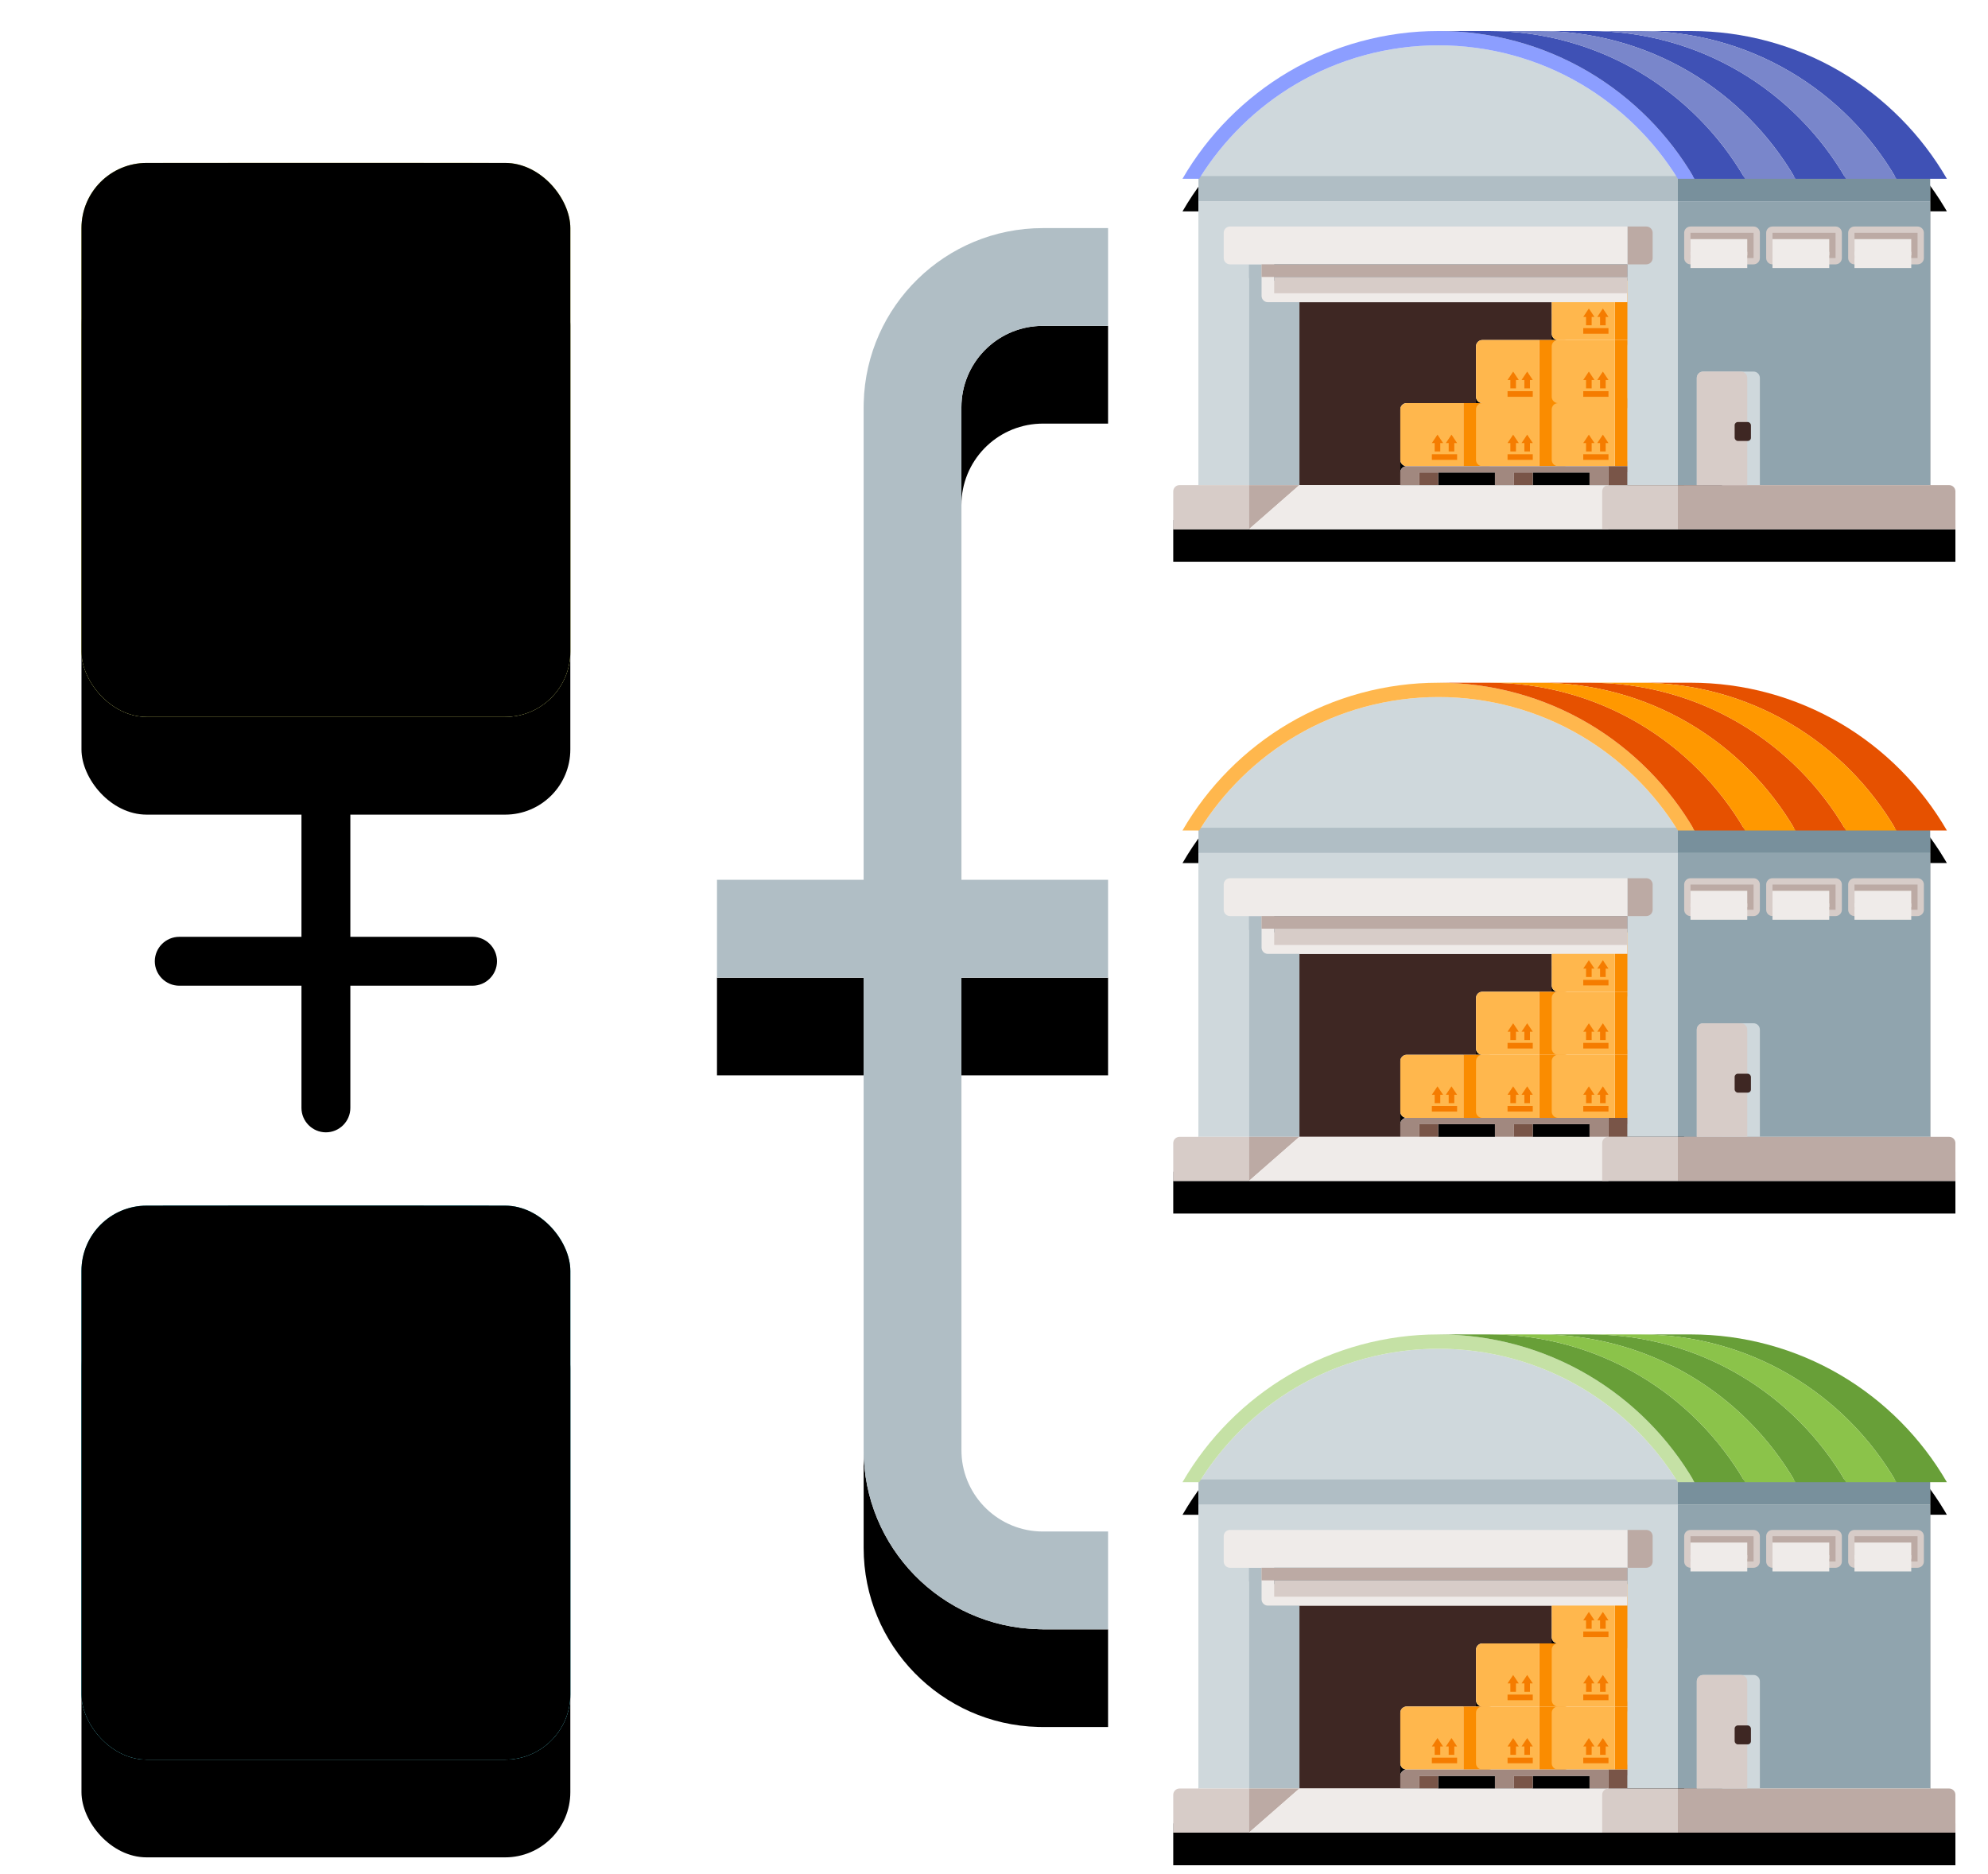 <?xml version="1.0" encoding="UTF-8"?>
<svg width="122px" height="115px" viewBox="0 0 122 115" version="1.1" xmlns="http://www.w3.org/2000/svg" xmlns:xlink="http://www.w3.org/1999/xlink">
    <!-- Generator: Sketch 64 (93537) - https://sketch.com -->
    <title>BOGO</title>
    <desc>Created with Sketch.</desc>
    <defs>
        <path d="M31.764,8.903 C35.005,8.903 38.185,9.768 40.962,11.405 C43.582,12.95 45.784,15.139 47.344,17.748 L47.476,17.972 L46.452,17.972 L46.452,36.914 L48,36.914 L48,39.484 L0,39.484 L0,36.914 L1.548,36.914 L1.548,17.973 L0.569,17.973 C2.135,15.265 4.387,12.994 7.082,11.405 C9.784,9.812 12.867,8.95 16.017,8.905 L16.28,8.903 L31.764,8.903 Z" id="path-1"></path>
        <filter x="-6.2%" y="-9.8%" width="112.5%" height="119.6%" filterUnits="objectBoundingBox" id="filter-2">
            <feOffset dx="0" dy="0" in="SourceAlpha" result="shadowOffsetOuter1"></feOffset>
            <feGaussianBlur stdDeviation="1" in="shadowOffsetOuter1" result="shadowBlurOuter1"></feGaussianBlur>
            <feColorMatrix values="0 0 0 0 0   0 0 0 0 0   0 0 0 0 0  0 0 0 0.08 0" type="matrix" in="shadowBlurOuter1" result="shadowMatrixOuter1"></feColorMatrix>
            <feMorphology radius="0.5" operator="erode" in="SourceAlpha" result="shadowSpreadOuter2"></feMorphology>
            <feOffset dx="0" dy="1" in="shadowSpreadOuter2" result="shadowOffsetOuter2"></feOffset>
            <feGaussianBlur stdDeviation="0.5" in="shadowOffsetOuter2" result="shadowBlurOuter2"></feGaussianBlur>
            <feColorMatrix values="0 0 0 0 0   0 0 0 0 0   0 0 0 0 0  0 0 0 0.04 0" type="matrix" in="shadowBlurOuter2" result="shadowMatrixOuter2"></feColorMatrix>
            <feOffset dx="0" dy="1" in="SourceAlpha" result="shadowOffsetOuter3"></feOffset>
            <feGaussianBlur stdDeviation="0.5" in="shadowOffsetOuter3" result="shadowBlurOuter3"></feGaussianBlur>
            <feColorMatrix values="0 0 0 0 0   0 0 0 0 0   0 0 0 0 0  0 0 0 0.06 0" type="matrix" in="shadowBlurOuter3" result="shadowMatrixOuter3"></feColorMatrix>
            <feMerge>
                <feMergeNode in="shadowMatrixOuter1"></feMergeNode>
                <feMergeNode in="shadowMatrixOuter2"></feMergeNode>
                <feMergeNode in="shadowMatrixOuter3"></feMergeNode>
            </feMerge>
        </filter>
        <path d="M18.581,15.871 L18.581,15.097 L15.097,15.097 L15.097,15.871 L12.774,15.871 L12.774,15.097 L9.29,15.097 L9.29,15.871 L6.968,15.871 L6.968,15.097 L3.484,15.097 L3.484,15.871 L1.161,15.871 L1.161,15.097 C1.161,14.898 1.311,14.735 1.503,14.712 L1.548,14.71 L1.503,14.707 C1.326,14.686 1.185,14.545 1.164,14.368 L1.161,14.323 L1.161,11.226 C1.161,11.027 1.311,10.864 1.503,10.841 L1.548,10.839 L6.194,10.839 C5.995,10.839 5.831,10.689 5.809,10.497 L5.806,10.452 L5.806,7.355 C5.806,7.156 5.956,6.993 6.148,6.97 L6.194,6.968 L10.839,6.968 C10.64,6.968 10.477,6.818 10.454,6.626 L10.452,6.581 L10.452,3.484 C10.452,3.285 10.601,3.122 10.794,3.099 L10.839,3.097 L15.871,3.097 C16.069,3.097 16.233,3.246 16.255,3.439 L16.258,3.484 L16.258,6.581 C16.258,6.779 16.109,6.943 15.916,6.965 L15.871,6.968 L20.516,6.968 C20.715,6.968 20.878,7.117 20.901,7.31 L20.903,7.355 L20.903,10.452 C20.903,10.65 20.754,10.814 20.561,10.836 L20.516,10.839 L20.561,10.841 C20.739,10.862 20.88,11.003 20.901,11.181 L20.903,11.226 L20.903,14.323 C20.903,14.521 20.754,14.685 20.561,14.707 L20.516,14.71 L20.561,14.712 C20.739,14.733 20.88,14.874 20.901,15.052 L20.903,15.097 L20.903,15.871 L18.581,15.871 Z" id="path-3"></path>
        <filter x="-15.2%" y="-23.5%" width="130.4%" height="147.0%" filterUnits="objectBoundingBox" id="filter-4">
            <feOffset dx="0" dy="0" in="SourceAlpha" result="shadowOffsetOuter1"></feOffset>
            <feGaussianBlur stdDeviation="1" in="shadowOffsetOuter1" result="shadowBlurOuter1"></feGaussianBlur>
            <feColorMatrix values="0 0 0 0 0   0 0 0 0 0   0 0 0 0 0  0 0 0 0.08 0" type="matrix" in="shadowBlurOuter1" result="shadowMatrixOuter1"></feColorMatrix>
            <feMorphology radius="0.5" operator="erode" in="SourceAlpha" result="shadowSpreadOuter2"></feMorphology>
            <feOffset dx="0" dy="1" in="shadowSpreadOuter2" result="shadowOffsetOuter2"></feOffset>
            <feGaussianBlur stdDeviation="0.5" in="shadowOffsetOuter2" result="shadowBlurOuter2"></feGaussianBlur>
            <feColorMatrix values="0 0 0 0 0   0 0 0 0 0   0 0 0 0 0  0 0 0 0.04 0" type="matrix" in="shadowBlurOuter2" result="shadowMatrixOuter2"></feColorMatrix>
            <feOffset dx="0" dy="1" in="SourceAlpha" result="shadowOffsetOuter3"></feOffset>
            <feGaussianBlur stdDeviation="0.5" in="shadowOffsetOuter3" result="shadowBlurOuter3"></feGaussianBlur>
            <feColorMatrix values="0 0 0 0 0   0 0 0 0 0   0 0 0 0 0  0 0 0 0.06 0" type="matrix" in="shadowBlurOuter3" result="shadowMatrixOuter3"></feColorMatrix>
            <feMerge>
                <feMergeNode in="shadowMatrixOuter1"></feMergeNode>
                <feMergeNode in="shadowMatrixOuter2"></feMergeNode>
                <feMergeNode in="shadowMatrixOuter3"></feMergeNode>
            </feMerge>
        </filter>
        <path d="M31.764,8.903 C35.005,8.903 38.185,9.768 40.962,11.405 C43.582,12.95 45.784,15.139 47.344,17.748 L47.476,17.972 L46.452,17.972 L46.452,36.914 L48,36.914 L48,39.484 L0,39.484 L0,36.914 L1.548,36.914 L1.548,17.973 L0.569,17.973 C2.135,15.265 4.387,12.994 7.082,11.405 C9.784,9.812 12.867,8.95 16.017,8.905 L16.28,8.903 L31.764,8.903 Z" id="path-5"></path>
        <filter x="-6.2%" y="-9.8%" width="112.5%" height="119.6%" filterUnits="objectBoundingBox" id="filter-6">
            <feOffset dx="0" dy="0" in="SourceAlpha" result="shadowOffsetOuter1"></feOffset>
            <feGaussianBlur stdDeviation="1" in="shadowOffsetOuter1" result="shadowBlurOuter1"></feGaussianBlur>
            <feColorMatrix values="0 0 0 0 0   0 0 0 0 0   0 0 0 0 0  0 0 0 0.08 0" type="matrix" in="shadowBlurOuter1" result="shadowMatrixOuter1"></feColorMatrix>
            <feMorphology radius="0.5" operator="erode" in="SourceAlpha" result="shadowSpreadOuter2"></feMorphology>
            <feOffset dx="0" dy="1" in="shadowSpreadOuter2" result="shadowOffsetOuter2"></feOffset>
            <feGaussianBlur stdDeviation="0.5" in="shadowOffsetOuter2" result="shadowBlurOuter2"></feGaussianBlur>
            <feColorMatrix values="0 0 0 0 0   0 0 0 0 0   0 0 0 0 0  0 0 0 0.04 0" type="matrix" in="shadowBlurOuter2" result="shadowMatrixOuter2"></feColorMatrix>
            <feOffset dx="0" dy="1" in="SourceAlpha" result="shadowOffsetOuter3"></feOffset>
            <feGaussianBlur stdDeviation="0.5" in="shadowOffsetOuter3" result="shadowBlurOuter3"></feGaussianBlur>
            <feColorMatrix values="0 0 0 0 0   0 0 0 0 0   0 0 0 0 0  0 0 0 0.06 0" type="matrix" in="shadowBlurOuter3" result="shadowMatrixOuter3"></feColorMatrix>
            <feMerge>
                <feMergeNode in="shadowMatrixOuter1"></feMergeNode>
                <feMergeNode in="shadowMatrixOuter2"></feMergeNode>
                <feMergeNode in="shadowMatrixOuter3"></feMergeNode>
            </feMerge>
        </filter>
        <path d="M18.581,15.871 L18.581,15.097 L15.097,15.097 L15.097,15.871 L12.774,15.871 L12.774,15.097 L9.29,15.097 L9.29,15.871 L6.968,15.871 L6.968,15.097 L3.484,15.097 L3.484,15.871 L1.161,15.871 L1.161,15.097 C1.161,14.898 1.311,14.735 1.503,14.712 L1.548,14.71 L1.503,14.707 C1.326,14.686 1.185,14.545 1.164,14.368 L1.161,14.323 L1.161,11.226 C1.161,11.027 1.311,10.864 1.503,10.841 L1.548,10.839 L6.194,10.839 C5.995,10.839 5.831,10.689 5.809,10.497 L5.806,10.452 L5.806,7.355 C5.806,7.156 5.956,6.993 6.148,6.97 L6.194,6.968 L10.839,6.968 C10.64,6.968 10.477,6.818 10.454,6.626 L10.452,6.581 L10.452,3.484 C10.452,3.285 10.601,3.122 10.794,3.099 L10.839,3.097 L15.871,3.097 C16.069,3.097 16.233,3.246 16.255,3.439 L16.258,3.484 L16.258,6.581 C16.258,6.779 16.109,6.943 15.916,6.965 L15.871,6.968 L20.516,6.968 C20.715,6.968 20.878,7.117 20.901,7.31 L20.903,7.355 L20.903,10.452 C20.903,10.65 20.754,10.814 20.561,10.836 L20.516,10.839 L20.561,10.841 C20.739,10.862 20.88,11.003 20.901,11.181 L20.903,11.226 L20.903,14.323 C20.903,14.521 20.754,14.685 20.561,14.707 L20.516,14.71 L20.561,14.712 C20.739,14.733 20.88,14.874 20.901,15.052 L20.903,15.097 L20.903,15.871 L18.581,15.871 Z" id="path-7"></path>
        <filter x="-15.2%" y="-23.5%" width="130.4%" height="147.0%" filterUnits="objectBoundingBox" id="filter-8">
            <feOffset dx="0" dy="0" in="SourceAlpha" result="shadowOffsetOuter1"></feOffset>
            <feGaussianBlur stdDeviation="1" in="shadowOffsetOuter1" result="shadowBlurOuter1"></feGaussianBlur>
            <feColorMatrix values="0 0 0 0 0   0 0 0 0 0   0 0 0 0 0  0 0 0 0.08 0" type="matrix" in="shadowBlurOuter1" result="shadowMatrixOuter1"></feColorMatrix>
            <feMorphology radius="0.5" operator="erode" in="SourceAlpha" result="shadowSpreadOuter2"></feMorphology>
            <feOffset dx="0" dy="1" in="shadowSpreadOuter2" result="shadowOffsetOuter2"></feOffset>
            <feGaussianBlur stdDeviation="0.5" in="shadowOffsetOuter2" result="shadowBlurOuter2"></feGaussianBlur>
            <feColorMatrix values="0 0 0 0 0   0 0 0 0 0   0 0 0 0 0  0 0 0 0.04 0" type="matrix" in="shadowBlurOuter2" result="shadowMatrixOuter2"></feColorMatrix>
            <feOffset dx="0" dy="1" in="SourceAlpha" result="shadowOffsetOuter3"></feOffset>
            <feGaussianBlur stdDeviation="0.5" in="shadowOffsetOuter3" result="shadowBlurOuter3"></feGaussianBlur>
            <feColorMatrix values="0 0 0 0 0   0 0 0 0 0   0 0 0 0 0  0 0 0 0.06 0" type="matrix" in="shadowBlurOuter3" result="shadowMatrixOuter3"></feColorMatrix>
            <feMerge>
                <feMergeNode in="shadowMatrixOuter1"></feMergeNode>
                <feMergeNode in="shadowMatrixOuter2"></feMergeNode>
                <feMergeNode in="shadowMatrixOuter3"></feMergeNode>
            </feMerge>
        </filter>
        <path d="M31.764,8.903 C35.005,8.903 38.185,9.768 40.962,11.405 C43.582,12.95 45.784,15.139 47.344,17.748 L47.476,17.972 L46.452,17.972 L46.452,36.914 L48,36.914 L48,39.484 L0,39.484 L0,36.914 L1.548,36.914 L1.548,17.973 L0.569,17.973 C2.135,15.265 4.387,12.994 7.082,11.405 C9.784,9.812 12.867,8.95 16.017,8.905 L16.28,8.903 L31.764,8.903 Z" id="path-9"></path>
        <filter x="-6.2%" y="-9.8%" width="112.5%" height="119.6%" filterUnits="objectBoundingBox" id="filter-10">
            <feOffset dx="0" dy="0" in="SourceAlpha" result="shadowOffsetOuter1"></feOffset>
            <feGaussianBlur stdDeviation="1" in="shadowOffsetOuter1" result="shadowBlurOuter1"></feGaussianBlur>
            <feColorMatrix values="0 0 0 0 0   0 0 0 0 0   0 0 0 0 0  0 0 0 0.08 0" type="matrix" in="shadowBlurOuter1" result="shadowMatrixOuter1"></feColorMatrix>
            <feMorphology radius="0.5" operator="erode" in="SourceAlpha" result="shadowSpreadOuter2"></feMorphology>
            <feOffset dx="0" dy="1" in="shadowSpreadOuter2" result="shadowOffsetOuter2"></feOffset>
            <feGaussianBlur stdDeviation="0.5" in="shadowOffsetOuter2" result="shadowBlurOuter2"></feGaussianBlur>
            <feColorMatrix values="0 0 0 0 0   0 0 0 0 0   0 0 0 0 0  0 0 0 0.04 0" type="matrix" in="shadowBlurOuter2" result="shadowMatrixOuter2"></feColorMatrix>
            <feOffset dx="0" dy="1" in="SourceAlpha" result="shadowOffsetOuter3"></feOffset>
            <feGaussianBlur stdDeviation="0.5" in="shadowOffsetOuter3" result="shadowBlurOuter3"></feGaussianBlur>
            <feColorMatrix values="0 0 0 0 0   0 0 0 0 0   0 0 0 0 0  0 0 0 0.06 0" type="matrix" in="shadowBlurOuter3" result="shadowMatrixOuter3"></feColorMatrix>
            <feMerge>
                <feMergeNode in="shadowMatrixOuter1"></feMergeNode>
                <feMergeNode in="shadowMatrixOuter2"></feMergeNode>
                <feMergeNode in="shadowMatrixOuter3"></feMergeNode>
            </feMerge>
        </filter>
        <path d="M18.581,15.871 L18.581,15.097 L15.097,15.097 L15.097,15.871 L12.774,15.871 L12.774,15.097 L9.29,15.097 L9.29,15.871 L6.968,15.871 L6.968,15.097 L3.484,15.097 L3.484,15.871 L1.161,15.871 L1.161,15.097 C1.161,14.898 1.311,14.735 1.503,14.712 L1.548,14.71 L1.503,14.707 C1.326,14.686 1.185,14.545 1.164,14.368 L1.161,14.323 L1.161,11.226 C1.161,11.027 1.311,10.864 1.503,10.841 L1.548,10.839 L6.194,10.839 C5.995,10.839 5.831,10.689 5.809,10.497 L5.806,10.452 L5.806,7.355 C5.806,7.156 5.956,6.993 6.148,6.97 L6.194,6.968 L10.839,6.968 C10.64,6.968 10.477,6.818 10.454,6.626 L10.452,6.581 L10.452,3.484 C10.452,3.285 10.601,3.122 10.794,3.099 L10.839,3.097 L15.871,3.097 C16.069,3.097 16.233,3.246 16.255,3.439 L16.258,3.484 L16.258,6.581 C16.258,6.779 16.109,6.943 15.916,6.965 L15.871,6.968 L20.516,6.968 C20.715,6.968 20.878,7.117 20.901,7.31 L20.903,7.355 L20.903,10.452 C20.903,10.65 20.754,10.814 20.561,10.836 L20.516,10.839 L20.561,10.841 C20.739,10.862 20.88,11.003 20.901,11.181 L20.903,11.226 L20.903,14.323 C20.903,14.521 20.754,14.685 20.561,14.707 L20.516,14.71 L20.561,14.712 C20.739,14.733 20.88,14.874 20.901,15.052 L20.903,15.097 L20.903,15.871 L18.581,15.871 Z" id="path-11"></path>
        <filter x="-15.2%" y="-23.5%" width="130.4%" height="147.0%" filterUnits="objectBoundingBox" id="filter-12">
            <feOffset dx="0" dy="0" in="SourceAlpha" result="shadowOffsetOuter1"></feOffset>
            <feGaussianBlur stdDeviation="1" in="shadowOffsetOuter1" result="shadowBlurOuter1"></feGaussianBlur>
            <feColorMatrix values="0 0 0 0 0   0 0 0 0 0   0 0 0 0 0  0 0 0 0.08 0" type="matrix" in="shadowBlurOuter1" result="shadowMatrixOuter1"></feColorMatrix>
            <feMorphology radius="0.5" operator="erode" in="SourceAlpha" result="shadowSpreadOuter2"></feMorphology>
            <feOffset dx="0" dy="1" in="shadowSpreadOuter2" result="shadowOffsetOuter2"></feOffset>
            <feGaussianBlur stdDeviation="0.5" in="shadowOffsetOuter2" result="shadowBlurOuter2"></feGaussianBlur>
            <feColorMatrix values="0 0 0 0 0   0 0 0 0 0   0 0 0 0 0  0 0 0 0.04 0" type="matrix" in="shadowBlurOuter2" result="shadowMatrixOuter2"></feColorMatrix>
            <feOffset dx="0" dy="1" in="SourceAlpha" result="shadowOffsetOuter3"></feOffset>
            <feGaussianBlur stdDeviation="0.5" in="shadowOffsetOuter3" result="shadowBlurOuter3"></feGaussianBlur>
            <feColorMatrix values="0 0 0 0 0   0 0 0 0 0   0 0 0 0 0  0 0 0 0.06 0" type="matrix" in="shadowBlurOuter3" result="shadowMatrixOuter3"></feColorMatrix>
            <feMerge>
                <feMergeNode in="shadowMatrixOuter1"></feMergeNode>
                <feMergeNode in="shadowMatrixOuter2"></feMergeNode>
                <feMergeNode in="shadowMatrixOuter3"></feMergeNode>
            </feMerge>
        </filter>
        <path d="M24,0 L24,6 L20,6 L19.783,6.005 C17.122,6.118 15,8.311 15,11 L15,11 L15,40 L24,40 L24,46 L15,46 L15,75 L15.005,75.217 C15.118,77.878 17.311,80 20,80 L20,80 L24,80 L24,86 L20,86 L19.712,85.996 C13.77,85.843 9,80.979 9,75 L9,75 L9,46 L0,46 L0,40 L9,40 L9,11 L9.004,10.712 C9.157,4.77 14.021,0 20,0 L20,0 L24,0 Z" id="path-13"></path>
        <filter x="-33.3%" y="-8.1%" width="166.7%" height="118.6%" filterUnits="objectBoundingBox" id="filter-14">
            <feOffset dx="0" dy="1" in="SourceAlpha" result="shadowOffsetOuter1"></feOffset>
            <feGaussianBlur stdDeviation="2.5" in="shadowOffsetOuter1" result="shadowBlurOuter1"></feGaussianBlur>
            <feColorMatrix values="0 0 0 0 0   0 0 0 0 0   0 0 0 0 0  0 0 0 0.08 0" type="matrix" in="shadowBlurOuter1" result="shadowMatrixOuter1"></feColorMatrix>
            <feMorphology radius="1" operator="erode" in="SourceAlpha" result="shadowSpreadOuter2"></feMorphology>
            <feOffset dx="0" dy="3" in="shadowSpreadOuter2" result="shadowOffsetOuter2"></feOffset>
            <feGaussianBlur stdDeviation="0.5" in="shadowOffsetOuter2" result="shadowBlurOuter2"></feGaussianBlur>
            <feColorMatrix values="0 0 0 0 0   0 0 0 0 0   0 0 0 0 0  0 0 0 0.04 0" type="matrix" in="shadowBlurOuter2" result="shadowMatrixOuter2"></feColorMatrix>
            <feOffset dx="0" dy="2" in="SourceAlpha" result="shadowOffsetOuter3"></feOffset>
            <feGaussianBlur stdDeviation="1" in="shadowOffsetOuter3" result="shadowBlurOuter3"></feGaussianBlur>
            <feColorMatrix values="0 0 0 0 0   0 0 0 0 0   0 0 0 0 0  0 0 0 0.06 0" type="matrix" in="shadowBlurOuter3" result="shadowMatrixOuter3"></feColorMatrix>
            <feMerge>
                <feMergeNode in="shadowMatrixOuter1"></feMergeNode>
                <feMergeNode in="shadowMatrixOuter2"></feMergeNode>
                <feMergeNode in="shadowMatrixOuter3"></feMergeNode>
            </feMerge>
        </filter>
        <rect id="path-15" x="9" y="7" width="30" height="34" rx="4"></rect>
        <filter x="-26.7%" y="-20.6%" width="153.3%" height="147.1%" filterUnits="objectBoundingBox" id="filter-16">
            <feOffset dx="0" dy="1" in="SourceAlpha" result="shadowOffsetOuter1"></feOffset>
            <feGaussianBlur stdDeviation="2.5" in="shadowOffsetOuter1" result="shadowBlurOuter1"></feGaussianBlur>
            <feColorMatrix values="0 0 0 0 0   0 0 0 0 0   0 0 0 0 0  0 0 0 0.08 0" type="matrix" in="shadowBlurOuter1" result="shadowMatrixOuter1"></feColorMatrix>
            <feMorphology radius="1" operator="erode" in="SourceAlpha" result="shadowSpreadOuter2"></feMorphology>
            <feOffset dx="0" dy="3" in="shadowSpreadOuter2" result="shadowOffsetOuter2"></feOffset>
            <feGaussianBlur stdDeviation="0.5" in="shadowOffsetOuter2" result="shadowBlurOuter2"></feGaussianBlur>
            <feColorMatrix values="0 0 0 0 0   0 0 0 0 0   0 0 0 0 0  0 0 0 0.04 0" type="matrix" in="shadowBlurOuter2" result="shadowMatrixOuter2"></feColorMatrix>
            <feOffset dx="0" dy="2" in="SourceAlpha" result="shadowOffsetOuter3"></feOffset>
            <feGaussianBlur stdDeviation="1" in="shadowOffsetOuter3" result="shadowBlurOuter3"></feGaussianBlur>
            <feColorMatrix values="0 0 0 0 0   0 0 0 0 0   0 0 0 0 0  0 0 0 0.06 0" type="matrix" in="shadowBlurOuter3" result="shadowMatrixOuter3"></feColorMatrix>
            <feMerge>
                <feMergeNode in="shadowMatrixOuter1"></feMergeNode>
                <feMergeNode in="shadowMatrixOuter2"></feMergeNode>
                <feMergeNode in="shadowMatrixOuter3"></feMergeNode>
            </feMerge>
        </filter>
        <rect id="path-17" x="9" y="7" width="30" height="34" rx="4"></rect>
        <filter x="-1.7%" y="-1.5%" width="103.3%" height="102.9%" filterUnits="objectBoundingBox" id="filter-18">
            <feOffset dx="0" dy="-1" in="SourceAlpha" result="shadowOffsetInner1"></feOffset>
            <feComposite in="shadowOffsetInner1" in2="SourceAlpha" operator="arithmetic" k2="-1" k3="1" result="shadowInnerInner1"></feComposite>
            <feColorMatrix values="0 0 0 0 0   0 0 0 0 0   0 0 0 0 0  0 0 0 0.08 0" type="matrix" in="shadowInnerInner1" result="shadowMatrixInner1"></feColorMatrix>
            <feOffset dx="0" dy="1" in="SourceAlpha" result="shadowOffsetInner2"></feOffset>
            <feComposite in="shadowOffsetInner2" in2="SourceAlpha" operator="arithmetic" k2="-1" k3="1" result="shadowInnerInner2"></feComposite>
            <feColorMatrix values="0 0 0 0 1   0 0 0 0 1   0 0 0 0 1  0 0 0 0.5 0" type="matrix" in="shadowInnerInner2" result="shadowMatrixInner2"></feColorMatrix>
            <feMerge>
                <feMergeNode in="shadowMatrixInner1"></feMergeNode>
                <feMergeNode in="shadowMatrixInner2"></feMergeNode>
            </feMerge>
        </filter>
        <rect id="path-19" x="9" y="7" width="30" height="34" rx="4"></rect>
        <filter x="-26.7%" y="-20.6%" width="153.3%" height="147.1%" filterUnits="objectBoundingBox" id="filter-20">
            <feOffset dx="0" dy="1" in="SourceAlpha" result="shadowOffsetOuter1"></feOffset>
            <feGaussianBlur stdDeviation="2.5" in="shadowOffsetOuter1" result="shadowBlurOuter1"></feGaussianBlur>
            <feColorMatrix values="0 0 0 0 0   0 0 0 0 0   0 0 0 0 0  0 0 0 0.08 0" type="matrix" in="shadowBlurOuter1" result="shadowMatrixOuter1"></feColorMatrix>
            <feMorphology radius="1" operator="erode" in="SourceAlpha" result="shadowSpreadOuter2"></feMorphology>
            <feOffset dx="0" dy="3" in="shadowSpreadOuter2" result="shadowOffsetOuter2"></feOffset>
            <feGaussianBlur stdDeviation="0.5" in="shadowOffsetOuter2" result="shadowBlurOuter2"></feGaussianBlur>
            <feColorMatrix values="0 0 0 0 0   0 0 0 0 0   0 0 0 0 0  0 0 0 0.04 0" type="matrix" in="shadowBlurOuter2" result="shadowMatrixOuter2"></feColorMatrix>
            <feOffset dx="0" dy="2" in="SourceAlpha" result="shadowOffsetOuter3"></feOffset>
            <feGaussianBlur stdDeviation="1" in="shadowOffsetOuter3" result="shadowBlurOuter3"></feGaussianBlur>
            <feColorMatrix values="0 0 0 0 0   0 0 0 0 0   0 0 0 0 0  0 0 0 0.06 0" type="matrix" in="shadowBlurOuter3" result="shadowMatrixOuter3"></feColorMatrix>
            <feMerge>
                <feMergeNode in="shadowMatrixOuter1"></feMergeNode>
                <feMergeNode in="shadowMatrixOuter2"></feMergeNode>
                <feMergeNode in="shadowMatrixOuter3"></feMergeNode>
            </feMerge>
        </filter>
        <rect id="path-21" x="9" y="7" width="30" height="34" rx="4"></rect>
        <filter x="-1.7%" y="-1.5%" width="103.3%" height="102.9%" filterUnits="objectBoundingBox" id="filter-22">
            <feOffset dx="0" dy="-1" in="SourceAlpha" result="shadowOffsetInner1"></feOffset>
            <feComposite in="shadowOffsetInner1" in2="SourceAlpha" operator="arithmetic" k2="-1" k3="1" result="shadowInnerInner1"></feComposite>
            <feColorMatrix values="0 0 0 0 0   0 0 0 0 0   0 0 0 0 0  0 0 0 0.08 0" type="matrix" in="shadowInnerInner1" result="shadowMatrixInner1"></feColorMatrix>
            <feOffset dx="0" dy="1" in="SourceAlpha" result="shadowOffsetInner2"></feOffset>
            <feComposite in="shadowOffsetInner2" in2="SourceAlpha" operator="arithmetic" k2="-1" k3="1" result="shadowInnerInner2"></feComposite>
            <feColorMatrix values="0 0 0 0 1   0 0 0 0 1   0 0 0 0 1  0 0 0 0.5 0" type="matrix" in="shadowInnerInner2" result="shadowMatrixInner2"></feColorMatrix>
            <feMerge>
                <feMergeNode in="shadowMatrixInner1"></feMergeNode>
                <feMergeNode in="shadowMatrixInner2"></feMergeNode>
            </feMerge>
        </filter>
    </defs>
    <g id="SEO-Features" stroke="none" stroke-width="1" fill="none" fill-rule="evenodd">
        <g id="落地页-Feature-桌面端-HD" transform="translate(-660, -1791)">
            <g id="feature" transform="translate(0, 342)">
                <g id="card-/-feature-2备份-9" transform="translate(540, 1404)">
                    <g id="Elements-/-State-Color-/-bogo" transform="translate(116, 38)">
                        <g id="Elements-/-State-Color-/-Primary">
                            <g id="color-icon-/-style-2-/-Mass-Supply-Program" transform="translate(76, 0)">
                                <g id="路径">
                                    <use fill="black" fill-opacity="1" filter="url(#filter-2)" xlink:href="#path-1"></use>
                                    <use fill="#FFFFFF" fill-rule="evenodd" xlink:href="#path-1"></use>
                                </g>
                                <polygon id="Fill-1" fill="#3E2723" fill-rule="evenodd" points="7.742 36.774 27.871 36.774 27.871 25.548 7.742 25.548"></polygon>
                                <g id="color-icon-/-stock" transform="translate(12.774, 20.903)">
                                    <g id="路径">
                                        <use fill="black" fill-opacity="1" filter="url(#filter-4)" xlink:href="#path-3"></use>
                                        <use fill="#FFFFFF" fill-rule="evenodd" xlink:href="#path-3"></use>
                                    </g>
                                    <path d="M5.032,14.71 L6.581,14.71 C6.794,14.71 6.968,14.536 6.968,14.323 L6.968,11.226 C6.968,11.012 6.794,10.839 6.581,10.839 L5.032,10.839 L5.032,10.839 L5.032,14.71 Z" id="Fill-2" fill="#FA8C00" fill-rule="evenodd"></path>
                                    <path d="M1.548,14.71 L5.032,14.71 L5.032,14.71 L5.032,10.839 L1.548,10.839 C1.335,10.839 1.161,11.012 1.161,11.226 L1.161,14.323 C1.161,14.536 1.335,14.71 1.548,14.71 Z" id="Fill-3" fill="#FFB74D" fill-rule="evenodd"></path>
                                    <path d="M4.646,13.978 L4.646,14.323 L3.097,14.323 L3.097,13.978 L4.646,13.978 Z M3.441,12.774 L3.785,13.29 L3.613,13.29 L3.613,13.806 L3.269,13.806 L3.269,13.29 L3.097,13.29 L3.441,12.774 Z M4.301,12.774 L4.645,13.29 L4.473,13.29 L4.473,13.806 L4.129,13.806 L4.129,13.29 L3.957,13.29 L4.301,12.774 Z" id="形状结合" fill="#F57C00" fill-rule="evenodd"></path>
                                    <path d="M9.677,14.71 L11.226,14.71 C11.44,14.71 11.613,14.536 11.613,14.323 L11.613,11.226 C11.613,11.012 11.44,10.839 11.226,10.839 L9.677,10.839 L9.677,10.839 L9.677,14.71 Z" id="Fill-7" fill="#FA8C00" fill-rule="evenodd"></path>
                                    <path d="M6.194,14.71 L9.677,14.71 L9.677,14.71 L9.677,10.839 L6.194,10.839 C5.98,10.839 5.806,11.012 5.806,11.226 L5.806,14.323 C5.806,14.536 5.98,14.71 6.194,14.71 Z" id="Fill-8" fill="#FFB74D" fill-rule="evenodd"></path>
                                    <path d="M9.29,13.978 L9.29,14.323 L7.742,14.323 L7.742,13.978 L9.29,13.978 Z M8.086,12.774 L8.43,13.29 L8.258,13.29 L8.258,13.806 L7.914,13.806 L7.914,13.29 L7.742,13.29 L8.086,12.774 Z M8.946,12.774 L9.29,13.29 L9.118,13.29 L9.118,13.806 L8.774,13.806 L8.774,13.29 L8.602,13.29 L8.946,12.774 Z" id="形状结合" fill="#F57C00" fill-rule="evenodd"></path>
                                    <path d="M9.677,10.839 L11.226,10.839 C11.44,10.839 11.613,10.665 11.613,10.452 L11.613,7.355 C11.613,7.141 11.44,6.968 11.226,6.968 L9.677,6.968 L9.677,6.968 L9.677,10.839 Z" id="Fill-12" fill="#FA8C00" fill-rule="evenodd"></path>
                                    <path d="M6.194,10.839 L9.677,10.839 L9.677,10.839 L9.677,6.968 L6.194,6.968 C5.98,6.968 5.806,7.141 5.806,7.355 L5.806,10.452 C5.806,10.665 5.98,10.839 6.194,10.839 Z" id="Fill-13" fill="#FFB74D" fill-rule="evenodd"></path>
                                    <path d="M9.29,10.107 L9.29,10.452 L7.742,10.452 L7.742,10.107 L9.29,10.107 Z M8.086,8.903 L8.43,9.419 L8.258,9.419 L8.258,9.935 L7.914,9.935 L7.914,9.419 L7.742,9.419 L8.086,8.903 Z M8.946,8.903 L9.29,9.419 L9.118,9.419 L9.118,9.935 L8.774,9.935 L8.774,9.419 L8.602,9.419 L8.946,8.903 Z" id="形状结合" fill="#F57C00" fill-rule="evenodd"></path>
                                    <path d="M14.323,14.71 L15.871,14.71 C16.085,14.71 16.258,14.536 16.258,14.323 L16.258,11.226 C16.258,11.012 16.085,10.839 15.871,10.839 L14.323,10.839 L14.323,10.839 L14.323,14.71 Z" id="Fill-17" fill="#FA8C00" fill-rule="evenodd"></path>
                                    <path d="M10.839,14.71 L14.323,14.71 L14.323,14.71 L14.323,10.839 L10.839,10.839 C10.625,10.839 10.452,11.012 10.452,11.226 L10.452,14.323 C10.452,14.536 10.625,14.71 10.839,14.71 Z" id="Fill-18" fill="#FFB74D" fill-rule="evenodd"></path>
                                    <path d="M13.936,13.978 L13.936,14.323 L12.387,14.323 L12.387,13.978 L13.936,13.978 Z M12.731,12.774 L13.075,13.29 L12.903,13.29 L12.903,13.806 L12.559,13.806 L12.559,13.29 L12.387,13.29 L12.731,12.774 Z M13.591,12.774 L13.935,13.29 L13.764,13.29 L13.764,13.806 L13.419,13.806 L13.419,13.29 L13.248,13.29 L13.591,12.774 Z" id="形状结合" fill="#F57C00" fill-rule="evenodd"></path>
                                    <path d="M14.323,10.839 L15.871,10.839 C16.085,10.839 16.258,10.665 16.258,10.452 L16.258,7.355 C16.258,7.141 16.085,6.968 15.871,6.968 L14.323,6.968 L14.323,6.968 L14.323,10.839 Z" id="Fill-22" fill="#FA8C00" fill-rule="evenodd"></path>
                                    <path d="M10.839,10.839 L14.323,10.839 L14.323,10.839 L14.323,6.968 L10.839,6.968 C10.625,6.968 10.452,7.141 10.452,7.355 L10.452,10.452 C10.452,10.665 10.625,10.839 10.839,10.839 Z" id="Fill-23" fill="#FFB74D" fill-rule="evenodd"></path>
                                    <path d="M13.936,10.107 L13.936,10.452 L12.387,10.452 L12.387,10.107 L13.936,10.107 Z M12.731,8.903 L13.075,9.419 L12.903,9.419 L12.903,9.935 L12.559,9.935 L12.559,9.419 L12.387,9.419 L12.731,8.903 Z M13.591,8.903 L13.935,9.419 L13.764,9.419 L13.764,9.935 L13.419,9.935 L13.419,9.419 L13.248,9.419 L13.591,8.903 Z" id="形状结合" fill="#F57C00" fill-rule="evenodd"></path>
                                    <path d="M18.968,14.71 L20.516,14.71 C20.73,14.71 20.903,14.536 20.903,14.323 L20.903,11.226 C20.903,11.012 20.73,10.839 20.516,10.839 L18.968,10.839 L18.968,10.839 L18.968,14.71 Z" id="Fill-17" fill="#FA8C00" fill-rule="evenodd"></path>
                                    <path d="M15.484,14.71 L18.968,14.71 L18.968,14.71 L18.968,10.839 L15.484,10.839 C15.27,10.839 15.097,11.012 15.097,11.226 L15.097,14.323 C15.097,14.536 15.27,14.71 15.484,14.71 Z" id="Fill-18" fill="#FFB74D" fill-rule="evenodd"></path>
                                    <path d="M18.581,13.978 L18.581,14.323 L17.032,14.323 L17.032,13.978 L18.581,13.978 Z M17.376,12.774 L17.72,13.29 L17.548,13.29 L17.548,13.806 L17.204,13.806 L17.204,13.29 L17.032,13.29 L17.376,12.774 Z M18.237,12.774 L18.581,13.29 L18.409,13.29 L18.409,13.806 L18.065,13.806 L18.065,13.29 L17.893,13.29 L18.237,12.774 Z" id="形状结合" fill="#F57C00" fill-rule="evenodd"></path>
                                    <path d="M18.968,10.839 L20.516,10.839 C20.73,10.839 20.903,10.665 20.903,10.452 L20.903,7.355 C20.903,7.141 20.73,6.968 20.516,6.968 L18.968,6.968 L18.968,6.968 L18.968,10.839 Z" id="Fill-22" fill="#FA8C00" fill-rule="evenodd"></path>
                                    <path d="M15.484,10.839 L18.968,10.839 L18.968,10.839 L18.968,6.968 L15.484,6.968 C15.27,6.968 15.097,7.141 15.097,7.355 L15.097,10.452 C15.097,10.665 15.27,10.839 15.484,10.839 Z" id="Fill-23" fill="#FFB74D" fill-rule="evenodd"></path>
                                    <path d="M18.581,10.107 L18.581,10.452 L17.032,10.452 L17.032,10.107 L18.581,10.107 Z M17.376,8.903 L17.72,9.419 L17.548,9.419 L17.548,9.935 L17.204,9.935 L17.204,9.419 L17.032,9.419 L17.376,8.903 Z M18.237,8.903 L18.581,9.419 L18.409,9.419 L18.409,9.935 L18.065,9.935 L18.065,9.419 L17.893,9.419 L18.237,8.903 Z" id="形状结合" fill="#F57C00" fill-rule="evenodd"></path>
                                    <path d="M14.323,6.968 L15.871,6.968 C16.085,6.968 16.258,6.794 16.258,6.581 L16.258,3.484 C16.258,3.27 16.085,3.097 15.871,3.097 L14.323,3.097 L14.323,3.097 L14.323,6.968 Z" id="Fill-27" fill="#FA8C00" fill-rule="evenodd"></path>
                                    <path d="M10.839,6.968 L14.323,6.968 L14.323,6.968 L14.323,3.097 L10.839,3.097 C10.625,3.097 10.452,3.27 10.452,3.484 L10.452,6.581 C10.452,6.794 10.625,6.968 10.839,6.968 Z" id="Fill-28" fill="#FFB74D" fill-rule="evenodd"></path>
                                    <path d="M13.936,6.237 L13.936,6.581 L12.387,6.581 L12.387,6.237 L13.936,6.237 Z M12.731,5.032 L13.075,5.548 L12.903,5.548 L12.903,6.064 L12.559,6.064 L12.559,5.548 L12.387,5.548 L12.731,5.032 Z M13.591,5.032 L13.935,5.548 L13.764,5.548 L13.764,6.064 L13.419,6.064 L13.419,5.548 L13.248,5.548 L13.591,5.032 Z" id="形状结合" fill="#F57C00" fill-rule="evenodd"></path>
                                    <path d="M13.935,14.71 L13.935,15.871 L12.774,15.871 L12.774,15.097 L8.129,15.097 L8.129,15.871 L6.968,15.871 L6.968,15.097 L2.323,15.097 L2.323,15.871 L1.161,15.871 L1.161,15.097 C1.161,14.883 1.335,14.71 1.548,14.71 L1.548,14.71 L13.935,14.71 Z M19.742,15.097 L19.742,15.871 L18.581,15.871 L18.581,15.097 L19.742,15.097 Z" id="形状结合" fill="#A1887F" fill-rule="evenodd"></path>
                                    <path d="M20.516,14.71 C20.73,14.71 20.903,14.883 20.903,15.097 L20.903,15.097 L20.903,15.871 L19.742,15.871 L19.742,15.097 L15.097,15.097 L15.097,15.871 L13.935,15.871 L13.935,14.71 Z M3.484,15.097 L3.484,15.871 L2.323,15.871 L2.323,15.097 L3.484,15.097 Z M9.29,15.097 L9.29,15.871 L8.129,15.871 L8.129,15.097 L9.29,15.097 Z" id="形状结合" fill="#795548" fill-rule="evenodd"></path>
                                </g>
                                <polygon id="Fill-39" fill="#90A4AE" fill-rule="evenodd" points="30.968 36.774 46.452 36.774 46.452 19.355 30.968 19.355"></polygon>
                                <path d="M30.968,19.355 L30.968,36.774 L27.871,36.774 L27.871,24.073 L4.645,24.073 L4.645,36.774 L1.548,36.774 L1.548,19.355 L30.968,19.355 Z M35.613,29.806 C35.827,29.806 36,29.98 36,30.194 L36,30.194 L36,36.774 L32.129,36.774 L32.129,30.194 C32.129,29.98 32.302,29.806 32.516,29.806 L32.516,29.806 Z M16.28,9.783 C19.364,9.783 22.39,10.606 25.032,12.163 C27.449,13.588 29.492,15.59 30.967,17.973 L30.967,17.973 L1.593,17.973 C3.068,15.59 5.111,13.588 7.529,12.163 C10.17,10.606 13.196,9.783 16.28,9.783 Z" id="形状结合" fill="#CFD8DC" fill-rule="evenodd"></path>
                                <path d="M7.742,23.226 L7.742,36.774 L4.645,36.774 L4.645,23.226 L7.742,23.226 Z M30.968,17.806 L30.968,19.355 L1.548,19.355 L1.548,17.806 L30.968,17.806 Z" id="形状结合" fill="#B0BEC5" fill-rule="evenodd"></path>
                                <polygon id="Fill-45" fill="#78909C" fill-rule="evenodd" points="30.968 19.355 46.452 19.355 46.452 17.806 30.968 17.806"></polygon>
                                <g id="编组" stroke-width="1" fill-rule="evenodd" transform="translate(3.097, 20.903)">
                                    <path d="M24.774,2.323 L25.935,2.323 C26.149,2.323 26.323,2.149 26.323,1.935 L26.323,0.387 C26.323,0.173 26.149,-3.92721533e-17 25.935,0 L24.774,0 L24.774,0 L24.774,2.323 Z" id="Fill-42" fill="#BCAAA4"></path>
                                    <path d="M0.387,2.323 L24.774,2.323 L24.774,2.323 L24.774,0 L0.387,0 C0.173,3.92721533e-17 -4.14759494e-16,0.173 0,0.387 L0,1.935 C1.21122222e-16,2.149 0.173,2.323 0.387,2.323 Z" id="Fill-43" fill="#EFEBE9"></path>
                                    <path d="M2.71,4.645 L24.774,4.645 L24.774,4.645 L24.774,2.323 L2.323,2.323 L2.323,4.258 C2.323,4.472 2.496,4.645 2.71,4.645 Z" id="Fill-50" fill="#EFEBE9"></path>
                                    <rect id="矩形" fill="#78909C" x="3.097" y="2.323" width="21.677" height="1"></rect>
                                    <rect id="矩形" fill="#D7CCC8" x="3.097" y="3.097" width="21.677" height="1"></rect>
                                </g>
                                <path d="M31.742,23.226 L35.613,23.226 C35.827,23.226 36,23.052 36,22.839 L36,21.29 C36,21.077 35.827,20.903 35.613,20.903 L31.742,20.903 C31.528,20.903 31.355,21.077 31.355,21.29 L31.355,22.839 C31.355,23.052 31.528,23.226 31.742,23.226 Z" id="Fill-46" fill="#D7CCC8" fill-rule="evenodd"></path>
                                <path d="M36.774,23.226 L40.645,23.226 C40.859,23.226 41.032,23.052 41.032,22.839 L41.032,21.29 C41.032,21.077 40.859,20.903 40.645,20.903 L36.774,20.903 C36.56,20.903 36.387,21.077 36.387,21.29 L36.387,22.839 C36.387,23.052 36.56,23.226 36.774,23.226 Z" id="Fill-47" fill="#D7CCC8" fill-rule="evenodd"></path>
                                <path d="M41.806,23.226 L45.677,23.226 C45.891,23.226 46.065,23.052 46.065,22.839 L46.065,21.29 C46.065,21.077 45.891,20.903 45.677,20.903 L41.806,20.903 C41.593,20.903 41.419,21.077 41.419,21.29 L41.419,22.839 C41.419,23.052 41.593,23.226 41.806,23.226 Z" id="Fill-48" fill="#D7CCC8" fill-rule="evenodd"></path>
                                <polygon id="Fill-51" fill="#BCAAA4" fill-rule="evenodd" points="5.419 24 27.871 24 27.871 23.226 5.419 23.226"></polygon>
                                <path d="M0,39.484 L4.645,39.484 L4.645,36.774 L0.387,36.774 C0.173,36.774 4.73418926e-16,36.948 0,37.161 L0,39.484 L0,39.484 Z" id="Fill-52" fill="#D7CCC8" fill-rule="evenodd"></path>
                                <path d="M30.968,39.484 L48,39.484 L48,37.161 C48,36.948 47.827,36.774 47.613,36.774 L30.968,36.774 L30.968,36.774 L30.968,39.484 Z" id="Fill-54" fill="#BCAAA4" fill-rule="evenodd"></path>
                                <polygon id="Fill-55" fill="#BCAAA4" fill-rule="evenodd" points="7.742 36.774 4.645 36.774 4.645 39.484"></polygon>
                                <polygon id="Fill-56" fill="#EFEBE9" fill-rule="evenodd" points="26.71 36.774 7.742 36.774 4.645 39.484 26.71 39.484"></polygon>
                                <path d="M26.323,39.484 L30.968,39.484 L30.968,36.774 L26.71,36.774 C26.496,36.774 26.323,36.948 26.323,37.161 L26.323,39.484 L26.323,39.484 Z" id="Fill-53" fill="#D7CCC8" fill-rule="evenodd"></path>
                                <path d="M32.129,36.774 L35.226,36.774 L35.226,30.194 C35.226,29.98 35.052,29.806 34.839,29.806 L32.516,29.806 C32.302,29.806 32.129,29.98 32.129,30.194 L32.129,36.774 L32.129,36.774 Z" id="Fill-64" fill="#D7CCC8" fill-rule="evenodd"></path>
                                <path d="M1.593,17.973 C3.068,15.59 5.111,13.588 7.529,12.162 C10.17,10.606 13.196,9.783 16.28,9.783 C19.364,9.783 22.39,10.606 25.032,12.162 C27.449,13.588 29.492,15.59 30.967,17.973 L31.991,17.973 L31.992,17.972 C30.425,15.265 28.173,12.994 25.478,11.405 C22.701,9.768 19.521,8.903 16.28,8.903 C13.039,8.903 9.859,9.768 7.082,11.405 C4.387,12.994 2.135,15.265 0.568,17.972 L0.569,17.973 L1.593,17.973 Z" id="Fill-37" fill="#8C9EFF" fill-rule="evenodd"></path>
                                <path d="M19.377,8.903 C22.617,8.903 25.798,9.768 28.575,11.405 C31.27,12.994 33.522,15.265 35.089,17.972 L35.089,17.972 L31.992,17.972 C30.426,15.265 28.173,12.994 25.478,11.405 C22.701,9.768 19.521,8.903 16.28,8.903 L16.28,8.903 Z M25.57,8.903 C28.811,8.903 31.992,9.768 34.768,11.405 C37.463,12.994 39.716,15.265 41.282,17.972 L41.282,17.972 L38.185,17.972 C36.619,15.265 34.367,12.994 31.672,11.405 C28.895,9.768 25.714,8.903 22.473,8.903 L22.473,8.903 Z M31.764,8.903 C35.005,8.903 38.185,9.768 40.962,11.405 C43.657,12.994 45.909,15.265 47.476,17.972 L47.476,17.972 L44.379,17.972 C42.813,15.265 40.56,12.994 37.865,11.405 C35.089,9.768 31.908,8.903 28.667,8.903 L28.667,8.903 Z" id="形状结合" fill="#3F51B5" fill-rule="evenodd"></path>
                                <path d="M22.473,8.903 C25.714,8.903 28.895,9.768 31.672,11.405 C34.367,12.994 36.619,15.265 38.185,17.972 L38.185,17.972 L35.089,17.972 C33.522,15.265 31.27,12.994 28.575,11.405 C25.798,9.768 22.617,8.903 19.377,8.903 L19.377,8.903 Z M28.667,8.903 C31.908,8.903 35.089,9.768 37.865,11.405 C40.56,12.994 42.813,15.265 44.379,17.972 L44.379,17.972 L41.282,17.972 C39.716,15.265 37.463,12.994 34.768,11.405 C31.992,9.768 28.811,8.903 25.57,8.903 L25.57,8.903 Z" id="形状结合" fill="#7986CB" fill-rule="evenodd"></path>
                                <rect id="矩形" fill="#3E2723" fill-rule="evenodd" x="34.452" y="32.903" width="1" height="1.161" rx="0.194"></rect>
                                <rect id="矩形" fill="#BCAAA4" fill-rule="evenodd" x="31.742" y="21.29" width="3.871" height="1.548"></rect>
                                <rect id="矩形" fill="#EFEBE9" fill-rule="evenodd" x="31.742" y="21.677" width="3.484" height="1"></rect>
                                <rect id="矩形" fill="#EFEBE9" fill-rule="evenodd" x="31.742" y="22.452" width="3.484" height="1"></rect>
                                <rect id="矩形" fill="#BCAAA4" fill-rule="evenodd" x="36.774" y="21.29" width="3.871" height="1.548"></rect>
                                <rect id="矩形" fill="#EFEBE9" fill-rule="evenodd" x="36.774" y="21.677" width="3.484" height="1"></rect>
                                <rect id="矩形" fill="#EFEBE9" fill-rule="evenodd" x="36.774" y="22.452" width="3.484" height="1"></rect>
                                <rect id="矩形" fill="#BCAAA4" fill-rule="evenodd" x="41.806" y="21.29" width="3.871" height="1.548"></rect>
                                <rect id="矩形" fill="#EFEBE9" fill-rule="evenodd" x="41.806" y="21.677" width="3.484" height="1"></rect>
                                <rect id="矩形" fill="#EFEBE9" fill-rule="evenodd" x="41.806" y="22.452" width="3.484" height="1"></rect>
                            </g>
                            <g id="color-icon-/-style-2-/-Mass-Supply-Program" transform="translate(76, 80)">
                                <g id="路径">
                                    <use fill="black" fill-opacity="1" filter="url(#filter-6)" xlink:href="#path-5"></use>
                                    <use fill="#FFFFFF" fill-rule="evenodd" xlink:href="#path-5"></use>
                                </g>
                                <polygon id="Fill-1" fill="#3E2723" fill-rule="evenodd" points="7.742 36.774 27.871 36.774 27.871 25.548 7.742 25.548"></polygon>
                                <g id="color-icon-/-stock" transform="translate(12.774, 20.903)">
                                    <g id="路径">
                                        <use fill="black" fill-opacity="1" filter="url(#filter-8)" xlink:href="#path-7"></use>
                                        <use fill="#FFFFFF" fill-rule="evenodd" xlink:href="#path-7"></use>
                                    </g>
                                    <path d="M5.032,14.71 L6.581,14.71 C6.794,14.71 6.968,14.536 6.968,14.323 L6.968,11.226 C6.968,11.012 6.794,10.839 6.581,10.839 L5.032,10.839 L5.032,10.839 L5.032,14.71 Z" id="Fill-2" fill="#FA8C00" fill-rule="evenodd"></path>
                                    <path d="M1.548,14.71 L5.032,14.71 L5.032,14.71 L5.032,10.839 L1.548,10.839 C1.335,10.839 1.161,11.012 1.161,11.226 L1.161,14.323 C1.161,14.536 1.335,14.71 1.548,14.71 Z" id="Fill-3" fill="#FFB74D" fill-rule="evenodd"></path>
                                    <path d="M4.646,13.978 L4.646,14.323 L3.097,14.323 L3.097,13.978 L4.646,13.978 Z M3.441,12.774 L3.785,13.29 L3.613,13.29 L3.613,13.806 L3.269,13.806 L3.269,13.29 L3.097,13.29 L3.441,12.774 Z M4.301,12.774 L4.645,13.29 L4.473,13.29 L4.473,13.806 L4.129,13.806 L4.129,13.29 L3.957,13.29 L4.301,12.774 Z" id="形状结合" fill="#F57C00" fill-rule="evenodd"></path>
                                    <path d="M9.677,14.71 L11.226,14.71 C11.44,14.71 11.613,14.536 11.613,14.323 L11.613,11.226 C11.613,11.012 11.44,10.839 11.226,10.839 L9.677,10.839 L9.677,10.839 L9.677,14.71 Z" id="Fill-7" fill="#FA8C00" fill-rule="evenodd"></path>
                                    <path d="M6.194,14.71 L9.677,14.71 L9.677,14.71 L9.677,10.839 L6.194,10.839 C5.98,10.839 5.806,11.012 5.806,11.226 L5.806,14.323 C5.806,14.536 5.98,14.71 6.194,14.71 Z" id="Fill-8" fill="#FFB74D" fill-rule="evenodd"></path>
                                    <path d="M9.29,13.978 L9.29,14.323 L7.742,14.323 L7.742,13.978 L9.29,13.978 Z M8.086,12.774 L8.43,13.29 L8.258,13.29 L8.258,13.806 L7.914,13.806 L7.914,13.29 L7.742,13.29 L8.086,12.774 Z M8.946,12.774 L9.29,13.29 L9.118,13.29 L9.118,13.806 L8.774,13.806 L8.774,13.29 L8.602,13.29 L8.946,12.774 Z" id="形状结合" fill="#F57C00" fill-rule="evenodd"></path>
                                    <path d="M9.677,10.839 L11.226,10.839 C11.44,10.839 11.613,10.665 11.613,10.452 L11.613,7.355 C11.613,7.141 11.44,6.968 11.226,6.968 L9.677,6.968 L9.677,6.968 L9.677,10.839 Z" id="Fill-12" fill="#FA8C00" fill-rule="evenodd"></path>
                                    <path d="M6.194,10.839 L9.677,10.839 L9.677,10.839 L9.677,6.968 L6.194,6.968 C5.98,6.968 5.806,7.141 5.806,7.355 L5.806,10.452 C5.806,10.665 5.98,10.839 6.194,10.839 Z" id="Fill-13" fill="#FFB74D" fill-rule="evenodd"></path>
                                    <path d="M9.29,10.107 L9.29,10.452 L7.742,10.452 L7.742,10.107 L9.29,10.107 Z M8.086,8.903 L8.43,9.419 L8.258,9.419 L8.258,9.935 L7.914,9.935 L7.914,9.419 L7.742,9.419 L8.086,8.903 Z M8.946,8.903 L9.29,9.419 L9.118,9.419 L9.118,9.935 L8.774,9.935 L8.774,9.419 L8.602,9.419 L8.946,8.903 Z" id="形状结合" fill="#F57C00" fill-rule="evenodd"></path>
                                    <path d="M14.323,14.71 L15.871,14.71 C16.085,14.71 16.258,14.536 16.258,14.323 L16.258,11.226 C16.258,11.012 16.085,10.839 15.871,10.839 L14.323,10.839 L14.323,10.839 L14.323,14.71 Z" id="Fill-17" fill="#FA8C00" fill-rule="evenodd"></path>
                                    <path d="M10.839,14.71 L14.323,14.71 L14.323,14.71 L14.323,10.839 L10.839,10.839 C10.625,10.839 10.452,11.012 10.452,11.226 L10.452,14.323 C10.452,14.536 10.625,14.71 10.839,14.71 Z" id="Fill-18" fill="#FFB74D" fill-rule="evenodd"></path>
                                    <path d="M13.936,13.978 L13.936,14.323 L12.387,14.323 L12.387,13.978 L13.936,13.978 Z M12.731,12.774 L13.075,13.29 L12.903,13.29 L12.903,13.806 L12.559,13.806 L12.559,13.29 L12.387,13.29 L12.731,12.774 Z M13.591,12.774 L13.935,13.29 L13.764,13.29 L13.764,13.806 L13.419,13.806 L13.419,13.29 L13.248,13.29 L13.591,12.774 Z" id="形状结合" fill="#F57C00" fill-rule="evenodd"></path>
                                    <path d="M14.323,10.839 L15.871,10.839 C16.085,10.839 16.258,10.665 16.258,10.452 L16.258,7.355 C16.258,7.141 16.085,6.968 15.871,6.968 L14.323,6.968 L14.323,6.968 L14.323,10.839 Z" id="Fill-22" fill="#FA8C00" fill-rule="evenodd"></path>
                                    <path d="M10.839,10.839 L14.323,10.839 L14.323,10.839 L14.323,6.968 L10.839,6.968 C10.625,6.968 10.452,7.141 10.452,7.355 L10.452,10.452 C10.452,10.665 10.625,10.839 10.839,10.839 Z" id="Fill-23" fill="#FFB74D" fill-rule="evenodd"></path>
                                    <path d="M13.936,10.107 L13.936,10.452 L12.387,10.452 L12.387,10.107 L13.936,10.107 Z M12.731,8.903 L13.075,9.419 L12.903,9.419 L12.903,9.935 L12.559,9.935 L12.559,9.419 L12.387,9.419 L12.731,8.903 Z M13.591,8.903 L13.935,9.419 L13.764,9.419 L13.764,9.935 L13.419,9.935 L13.419,9.419 L13.248,9.419 L13.591,8.903 Z" id="形状结合" fill="#F57C00" fill-rule="evenodd"></path>
                                    <path d="M18.968,14.71 L20.516,14.71 C20.73,14.71 20.903,14.536 20.903,14.323 L20.903,11.226 C20.903,11.012 20.73,10.839 20.516,10.839 L18.968,10.839 L18.968,10.839 L18.968,14.71 Z" id="Fill-17" fill="#FA8C00" fill-rule="evenodd"></path>
                                    <path d="M15.484,14.71 L18.968,14.71 L18.968,14.71 L18.968,10.839 L15.484,10.839 C15.27,10.839 15.097,11.012 15.097,11.226 L15.097,14.323 C15.097,14.536 15.27,14.71 15.484,14.71 Z" id="Fill-18" fill="#FFB74D" fill-rule="evenodd"></path>
                                    <path d="M18.581,13.978 L18.581,14.323 L17.032,14.323 L17.032,13.978 L18.581,13.978 Z M17.376,12.774 L17.72,13.29 L17.548,13.29 L17.548,13.806 L17.204,13.806 L17.204,13.29 L17.032,13.29 L17.376,12.774 Z M18.237,12.774 L18.581,13.29 L18.409,13.29 L18.409,13.806 L18.065,13.806 L18.065,13.29 L17.893,13.29 L18.237,12.774 Z" id="形状结合" fill="#F57C00" fill-rule="evenodd"></path>
                                    <path d="M18.968,10.839 L20.516,10.839 C20.73,10.839 20.903,10.665 20.903,10.452 L20.903,7.355 C20.903,7.141 20.73,6.968 20.516,6.968 L18.968,6.968 L18.968,6.968 L18.968,10.839 Z" id="Fill-22" fill="#FA8C00" fill-rule="evenodd"></path>
                                    <path d="M15.484,10.839 L18.968,10.839 L18.968,10.839 L18.968,6.968 L15.484,6.968 C15.27,6.968 15.097,7.141 15.097,7.355 L15.097,10.452 C15.097,10.665 15.27,10.839 15.484,10.839 Z" id="Fill-23" fill="#FFB74D" fill-rule="evenodd"></path>
                                    <path d="M18.581,10.107 L18.581,10.452 L17.032,10.452 L17.032,10.107 L18.581,10.107 Z M17.376,8.903 L17.72,9.419 L17.548,9.419 L17.548,9.935 L17.204,9.935 L17.204,9.419 L17.032,9.419 L17.376,8.903 Z M18.237,8.903 L18.581,9.419 L18.409,9.419 L18.409,9.935 L18.065,9.935 L18.065,9.419 L17.893,9.419 L18.237,8.903 Z" id="形状结合" fill="#F57C00" fill-rule="evenodd"></path>
                                    <path d="M14.323,6.968 L15.871,6.968 C16.085,6.968 16.258,6.794 16.258,6.581 L16.258,3.484 C16.258,3.27 16.085,3.097 15.871,3.097 L14.323,3.097 L14.323,3.097 L14.323,6.968 Z" id="Fill-27" fill="#FA8C00" fill-rule="evenodd"></path>
                                    <path d="M10.839,6.968 L14.323,6.968 L14.323,6.968 L14.323,3.097 L10.839,3.097 C10.625,3.097 10.452,3.27 10.452,3.484 L10.452,6.581 C10.452,6.794 10.625,6.968 10.839,6.968 Z" id="Fill-28" fill="#FFB74D" fill-rule="evenodd"></path>
                                    <path d="M13.936,6.237 L13.936,6.581 L12.387,6.581 L12.387,6.237 L13.936,6.237 Z M12.731,5.032 L13.075,5.548 L12.903,5.548 L12.903,6.064 L12.559,6.064 L12.559,5.548 L12.387,5.548 L12.731,5.032 Z M13.591,5.032 L13.935,5.548 L13.764,5.548 L13.764,6.064 L13.419,6.064 L13.419,5.548 L13.248,5.548 L13.591,5.032 Z" id="形状结合" fill="#F57C00" fill-rule="evenodd"></path>
                                    <path d="M13.935,14.71 L13.935,15.871 L12.774,15.871 L12.774,15.097 L8.129,15.097 L8.129,15.871 L6.968,15.871 L6.968,15.097 L2.323,15.097 L2.323,15.871 L1.161,15.871 L1.161,15.097 C1.161,14.883 1.335,14.71 1.548,14.71 L1.548,14.71 L13.935,14.71 Z M19.742,15.097 L19.742,15.871 L18.581,15.871 L18.581,15.097 L19.742,15.097 Z" id="形状结合" fill="#A1887F" fill-rule="evenodd"></path>
                                    <path d="M20.516,14.71 C20.73,14.71 20.903,14.883 20.903,15.097 L20.903,15.097 L20.903,15.871 L19.742,15.871 L19.742,15.097 L15.097,15.097 L15.097,15.871 L13.935,15.871 L13.935,14.71 Z M3.484,15.097 L3.484,15.871 L2.323,15.871 L2.323,15.097 L3.484,15.097 Z M9.29,15.097 L9.29,15.871 L8.129,15.871 L8.129,15.097 L9.29,15.097 Z" id="形状结合" fill="#795548" fill-rule="evenodd"></path>
                                </g>
                                <polygon id="Fill-39" fill="#90A4AE" fill-rule="evenodd" points="30.968 36.774 46.452 36.774 46.452 19.355 30.968 19.355"></polygon>
                                <path d="M30.968,19.355 L30.968,36.774 L27.871,36.774 L27.871,24.073 L4.645,24.073 L4.645,36.774 L1.548,36.774 L1.548,19.355 L30.968,19.355 Z M35.613,29.806 C35.827,29.806 36,29.98 36,30.194 L36,30.194 L36,36.774 L32.129,36.774 L32.129,30.194 C32.129,29.98 32.302,29.806 32.516,29.806 L32.516,29.806 Z M16.28,9.783 C19.364,9.783 22.39,10.606 25.032,12.163 C27.449,13.588 29.492,15.59 30.967,17.973 L30.967,17.973 L1.593,17.973 C3.068,15.59 5.111,13.588 7.529,12.163 C10.17,10.606 13.196,9.783 16.28,9.783 Z" id="形状结合" fill="#CFD8DC" fill-rule="evenodd"></path>
                                <path d="M7.742,23.226 L7.742,36.774 L4.645,36.774 L4.645,23.226 L7.742,23.226 Z M30.968,17.806 L30.968,19.355 L1.548,19.355 L1.548,17.806 L30.968,17.806 Z" id="形状结合" fill="#B0BEC5" fill-rule="evenodd"></path>
                                <polygon id="Fill-45" fill="#78909C" fill-rule="evenodd" points="30.968 19.355 46.452 19.355 46.452 17.806 30.968 17.806"></polygon>
                                <g id="编组" stroke-width="1" fill-rule="evenodd" transform="translate(3.097, 20.903)">
                                    <path d="M24.774,2.323 L25.935,2.323 C26.149,2.323 26.323,2.149 26.323,1.935 L26.323,0.387 C26.323,0.173 26.149,-3.92721533e-17 25.935,0 L24.774,0 L24.774,0 L24.774,2.323 Z" id="Fill-42" fill="#BCAAA4"></path>
                                    <path d="M0.387,2.323 L24.774,2.323 L24.774,2.323 L24.774,0 L0.387,0 C0.173,3.92721533e-17 -4.14759494e-16,0.173 0,0.387 L0,1.935 C1.21122222e-16,2.149 0.173,2.323 0.387,2.323 Z" id="Fill-43" fill="#EFEBE9"></path>
                                    <path d="M2.71,4.645 L24.774,4.645 L24.774,4.645 L24.774,2.323 L2.323,2.323 L2.323,4.258 C2.323,4.472 2.496,4.645 2.71,4.645 Z" id="Fill-50" fill="#EFEBE9"></path>
                                    <rect id="矩形" fill="#78909C" x="3.097" y="2.323" width="21.677" height="1"></rect>
                                    <rect id="矩形" fill="#D7CCC8" x="3.097" y="3.097" width="21.677" height="1"></rect>
                                </g>
                                <path d="M31.742,23.226 L35.613,23.226 C35.827,23.226 36,23.052 36,22.839 L36,21.29 C36,21.077 35.827,20.903 35.613,20.903 L31.742,20.903 C31.528,20.903 31.355,21.077 31.355,21.29 L31.355,22.839 C31.355,23.052 31.528,23.226 31.742,23.226 Z" id="Fill-46" fill="#D7CCC8" fill-rule="evenodd"></path>
                                <path d="M36.774,23.226 L40.645,23.226 C40.859,23.226 41.032,23.052 41.032,22.839 L41.032,21.29 C41.032,21.077 40.859,20.903 40.645,20.903 L36.774,20.903 C36.56,20.903 36.387,21.077 36.387,21.29 L36.387,22.839 C36.387,23.052 36.56,23.226 36.774,23.226 Z" id="Fill-47" fill="#D7CCC8" fill-rule="evenodd"></path>
                                <path d="M41.806,23.226 L45.677,23.226 C45.891,23.226 46.065,23.052 46.065,22.839 L46.065,21.29 C46.065,21.077 45.891,20.903 45.677,20.903 L41.806,20.903 C41.593,20.903 41.419,21.077 41.419,21.29 L41.419,22.839 C41.419,23.052 41.593,23.226 41.806,23.226 Z" id="Fill-48" fill="#D7CCC8" fill-rule="evenodd"></path>
                                <polygon id="Fill-51" fill="#BCAAA4" fill-rule="evenodd" points="5.419 24 27.871 24 27.871 23.226 5.419 23.226"></polygon>
                                <path d="M0,39.484 L4.645,39.484 L4.645,36.774 L0.387,36.774 C0.173,36.774 4.73418926e-16,36.948 0,37.161 L0,39.484 L0,39.484 Z" id="Fill-52" fill="#D7CCC8" fill-rule="evenodd"></path>
                                <path d="M30.968,39.484 L48,39.484 L48,37.161 C48,36.948 47.827,36.774 47.613,36.774 L30.968,36.774 L30.968,36.774 L30.968,39.484 Z" id="Fill-54" fill="#BCAAA4" fill-rule="evenodd"></path>
                                <polygon id="Fill-55" fill="#BCAAA4" fill-rule="evenodd" points="7.742 36.774 4.645 36.774 4.645 39.484"></polygon>
                                <polygon id="Fill-56" fill="#EFEBE9" fill-rule="evenodd" points="26.71 36.774 7.742 36.774 4.645 39.484 26.71 39.484"></polygon>
                                <path d="M26.323,39.484 L30.968,39.484 L30.968,36.774 L26.71,36.774 C26.496,36.774 26.323,36.948 26.323,37.161 L26.323,39.484 L26.323,39.484 Z" id="Fill-53" fill="#D7CCC8" fill-rule="evenodd"></path>
                                <path d="M32.129,36.774 L35.226,36.774 L35.226,30.194 C35.226,29.98 35.052,29.806 34.839,29.806 L32.516,29.806 C32.302,29.806 32.129,29.98 32.129,30.194 L32.129,36.774 L32.129,36.774 Z" id="Fill-64" fill="#D7CCC8" fill-rule="evenodd"></path>
                                <path d="M1.593,17.973 C3.068,15.59 5.111,13.588 7.529,12.162 C10.17,10.606 13.196,9.783 16.28,9.783 C19.364,9.783 22.39,10.606 25.032,12.162 C27.449,13.588 29.492,15.59 30.967,17.973 L31.991,17.973 L31.992,17.972 C30.425,15.265 28.173,12.994 25.478,11.405 C22.701,9.768 19.521,8.903 16.28,8.903 C13.039,8.903 9.859,9.768 7.082,11.405 C4.387,12.994 2.135,15.265 0.568,17.972 L0.569,17.973 L1.593,17.973 Z" id="Fill-37" fill="#C5E1A5" fill-rule="evenodd"></path>
                                <path d="M19.377,8.903 C22.617,8.903 25.798,9.768 28.575,11.405 C31.27,12.994 33.522,15.265 35.089,17.972 L35.089,17.972 L31.992,17.972 C30.426,15.265 28.173,12.994 25.478,11.405 C22.701,9.768 19.521,8.903 16.28,8.903 L16.28,8.903 Z M25.57,8.903 C28.811,8.903 31.992,9.768 34.768,11.405 C37.463,12.994 39.716,15.265 41.282,17.972 L41.282,17.972 L38.185,17.972 C36.619,15.265 34.367,12.994 31.672,11.405 C28.895,9.768 25.714,8.903 22.473,8.903 L22.473,8.903 Z M31.764,8.903 C35.005,8.903 38.185,9.768 40.962,11.405 C43.657,12.994 45.909,15.265 47.476,17.972 L47.476,17.972 L44.379,17.972 C42.813,15.265 40.56,12.994 37.865,11.405 C35.089,9.768 31.908,8.903 28.667,8.903 L28.667,8.903 Z" id="形状结合" fill="#689F38" fill-rule="evenodd"></path>
                                <path d="M22.473,8.903 C25.714,8.903 28.895,9.768 31.672,11.405 C34.367,12.994 36.619,15.265 38.185,17.972 L38.185,17.972 L35.089,17.972 C33.522,15.265 31.27,12.994 28.575,11.405 C25.798,9.768 22.617,8.903 19.377,8.903 L19.377,8.903 Z M28.667,8.903 C31.908,8.903 35.089,9.768 37.865,11.405 C40.56,12.994 42.813,15.265 44.379,17.972 L44.379,17.972 L41.282,17.972 C39.716,15.265 37.463,12.994 34.768,11.405 C31.992,9.768 28.811,8.903 25.57,8.903 L25.57,8.903 Z" id="形状结合" fill="#8BC34A" fill-rule="evenodd"></path>
                                <rect id="矩形" fill="#3E2723" fill-rule="evenodd" x="34.452" y="32.903" width="1" height="1.161" rx="0.194"></rect>
                                <rect id="矩形" fill="#BCAAA4" fill-rule="evenodd" x="31.742" y="21.29" width="3.871" height="1.548"></rect>
                                <rect id="矩形" fill="#EFEBE9" fill-rule="evenodd" x="31.742" y="21.677" width="3.484" height="1"></rect>
                                <rect id="矩形" fill="#EFEBE9" fill-rule="evenodd" x="31.742" y="22.452" width="3.484" height="1"></rect>
                                <rect id="矩形" fill="#BCAAA4" fill-rule="evenodd" x="36.774" y="21.29" width="3.871" height="1.548"></rect>
                                <rect id="矩形" fill="#EFEBE9" fill-rule="evenodd" x="36.774" y="21.677" width="3.484" height="1"></rect>
                                <rect id="矩形" fill="#EFEBE9" fill-rule="evenodd" x="36.774" y="22.452" width="3.484" height="1"></rect>
                                <rect id="矩形" fill="#BCAAA4" fill-rule="evenodd" x="41.806" y="21.29" width="3.871" height="1.548"></rect>
                                <rect id="矩形" fill="#EFEBE9" fill-rule="evenodd" x="41.806" y="21.677" width="3.484" height="1"></rect>
                                <rect id="矩形" fill="#EFEBE9" fill-rule="evenodd" x="41.806" y="22.452" width="3.484" height="1"></rect>
                            </g>
                            <g id="color-icon-/-style-2-/-Mass-Supply-Program" transform="translate(76, 40)">
                                <g id="路径">
                                    <use fill="black" fill-opacity="1" filter="url(#filter-10)" xlink:href="#path-9"></use>
                                    <use fill="#FFFFFF" fill-rule="evenodd" xlink:href="#path-9"></use>
                                </g>
                                <polygon id="Fill-1" fill="#3E2723" fill-rule="evenodd" points="7.742 36.774 27.871 36.774 27.871 25.548 7.742 25.548"></polygon>
                                <g id="color-icon-/-stock" transform="translate(12.774, 20.903)">
                                    <g id="路径">
                                        <use fill="black" fill-opacity="1" filter="url(#filter-12)" xlink:href="#path-11"></use>
                                        <use fill="#FFFFFF" fill-rule="evenodd" xlink:href="#path-11"></use>
                                    </g>
                                    <path d="M5.032,14.71 L6.581,14.71 C6.794,14.71 6.968,14.536 6.968,14.323 L6.968,11.226 C6.968,11.012 6.794,10.839 6.581,10.839 L5.032,10.839 L5.032,10.839 L5.032,14.71 Z" id="Fill-2" fill="#FA8C00" fill-rule="evenodd"></path>
                                    <path d="M1.548,14.71 L5.032,14.71 L5.032,14.71 L5.032,10.839 L1.548,10.839 C1.335,10.839 1.161,11.012 1.161,11.226 L1.161,14.323 C1.161,14.536 1.335,14.71 1.548,14.71 Z" id="Fill-3" fill="#FFB74D" fill-rule="evenodd"></path>
                                    <path d="M4.646,13.978 L4.646,14.323 L3.097,14.323 L3.097,13.978 L4.646,13.978 Z M3.441,12.774 L3.785,13.29 L3.613,13.29 L3.613,13.806 L3.269,13.806 L3.269,13.29 L3.097,13.29 L3.441,12.774 Z M4.301,12.774 L4.645,13.29 L4.473,13.29 L4.473,13.806 L4.129,13.806 L4.129,13.29 L3.957,13.29 L4.301,12.774 Z" id="形状结合" fill="#F57C00" fill-rule="evenodd"></path>
                                    <path d="M9.677,14.71 L11.226,14.71 C11.44,14.71 11.613,14.536 11.613,14.323 L11.613,11.226 C11.613,11.012 11.44,10.839 11.226,10.839 L9.677,10.839 L9.677,10.839 L9.677,14.71 Z" id="Fill-7" fill="#FA8C00" fill-rule="evenodd"></path>
                                    <path d="M6.194,14.71 L9.677,14.71 L9.677,14.71 L9.677,10.839 L6.194,10.839 C5.98,10.839 5.806,11.012 5.806,11.226 L5.806,14.323 C5.806,14.536 5.98,14.71 6.194,14.71 Z" id="Fill-8" fill="#FFB74D" fill-rule="evenodd"></path>
                                    <path d="M9.29,13.978 L9.29,14.323 L7.742,14.323 L7.742,13.978 L9.29,13.978 Z M8.086,12.774 L8.43,13.29 L8.258,13.29 L8.258,13.806 L7.914,13.806 L7.914,13.29 L7.742,13.29 L8.086,12.774 Z M8.946,12.774 L9.29,13.29 L9.118,13.29 L9.118,13.806 L8.774,13.806 L8.774,13.29 L8.602,13.29 L8.946,12.774 Z" id="形状结合" fill="#F57C00" fill-rule="evenodd"></path>
                                    <path d="M9.677,10.839 L11.226,10.839 C11.44,10.839 11.613,10.665 11.613,10.452 L11.613,7.355 C11.613,7.141 11.44,6.968 11.226,6.968 L9.677,6.968 L9.677,6.968 L9.677,10.839 Z" id="Fill-12" fill="#FA8C00" fill-rule="evenodd"></path>
                                    <path d="M6.194,10.839 L9.677,10.839 L9.677,10.839 L9.677,6.968 L6.194,6.968 C5.98,6.968 5.806,7.141 5.806,7.355 L5.806,10.452 C5.806,10.665 5.98,10.839 6.194,10.839 Z" id="Fill-13" fill="#FFB74D" fill-rule="evenodd"></path>
                                    <path d="M9.29,10.107 L9.29,10.452 L7.742,10.452 L7.742,10.107 L9.29,10.107 Z M8.086,8.903 L8.43,9.419 L8.258,9.419 L8.258,9.935 L7.914,9.935 L7.914,9.419 L7.742,9.419 L8.086,8.903 Z M8.946,8.903 L9.29,9.419 L9.118,9.419 L9.118,9.935 L8.774,9.935 L8.774,9.419 L8.602,9.419 L8.946,8.903 Z" id="形状结合" fill="#F57C00" fill-rule="evenodd"></path>
                                    <path d="M14.323,14.71 L15.871,14.71 C16.085,14.71 16.258,14.536 16.258,14.323 L16.258,11.226 C16.258,11.012 16.085,10.839 15.871,10.839 L14.323,10.839 L14.323,10.839 L14.323,14.71 Z" id="Fill-17" fill="#FA8C00" fill-rule="evenodd"></path>
                                    <path d="M10.839,14.71 L14.323,14.71 L14.323,14.71 L14.323,10.839 L10.839,10.839 C10.625,10.839 10.452,11.012 10.452,11.226 L10.452,14.323 C10.452,14.536 10.625,14.71 10.839,14.71 Z" id="Fill-18" fill="#FFB74D" fill-rule="evenodd"></path>
                                    <path d="M13.936,13.978 L13.936,14.323 L12.387,14.323 L12.387,13.978 L13.936,13.978 Z M12.731,12.774 L13.075,13.29 L12.903,13.29 L12.903,13.806 L12.559,13.806 L12.559,13.29 L12.387,13.29 L12.731,12.774 Z M13.591,12.774 L13.935,13.29 L13.764,13.29 L13.764,13.806 L13.419,13.806 L13.419,13.29 L13.248,13.29 L13.591,12.774 Z" id="形状结合" fill="#F57C00" fill-rule="evenodd"></path>
                                    <path d="M14.323,10.839 L15.871,10.839 C16.085,10.839 16.258,10.665 16.258,10.452 L16.258,7.355 C16.258,7.141 16.085,6.968 15.871,6.968 L14.323,6.968 L14.323,6.968 L14.323,10.839 Z" id="Fill-22" fill="#FA8C00" fill-rule="evenodd"></path>
                                    <path d="M10.839,10.839 L14.323,10.839 L14.323,10.839 L14.323,6.968 L10.839,6.968 C10.625,6.968 10.452,7.141 10.452,7.355 L10.452,10.452 C10.452,10.665 10.625,10.839 10.839,10.839 Z" id="Fill-23" fill="#FFB74D" fill-rule="evenodd"></path>
                                    <path d="M13.936,10.107 L13.936,10.452 L12.387,10.452 L12.387,10.107 L13.936,10.107 Z M12.731,8.903 L13.075,9.419 L12.903,9.419 L12.903,9.935 L12.559,9.935 L12.559,9.419 L12.387,9.419 L12.731,8.903 Z M13.591,8.903 L13.935,9.419 L13.764,9.419 L13.764,9.935 L13.419,9.935 L13.419,9.419 L13.248,9.419 L13.591,8.903 Z" id="形状结合" fill="#F57C00" fill-rule="evenodd"></path>
                                    <path d="M18.968,14.71 L20.516,14.71 C20.73,14.71 20.903,14.536 20.903,14.323 L20.903,11.226 C20.903,11.012 20.73,10.839 20.516,10.839 L18.968,10.839 L18.968,10.839 L18.968,14.71 Z" id="Fill-17" fill="#FA8C00" fill-rule="evenodd"></path>
                                    <path d="M15.484,14.71 L18.968,14.71 L18.968,14.71 L18.968,10.839 L15.484,10.839 C15.27,10.839 15.097,11.012 15.097,11.226 L15.097,14.323 C15.097,14.536 15.27,14.71 15.484,14.71 Z" id="Fill-18" fill="#FFB74D" fill-rule="evenodd"></path>
                                    <path d="M18.581,13.978 L18.581,14.323 L17.032,14.323 L17.032,13.978 L18.581,13.978 Z M17.376,12.774 L17.72,13.29 L17.548,13.29 L17.548,13.806 L17.204,13.806 L17.204,13.29 L17.032,13.29 L17.376,12.774 Z M18.237,12.774 L18.581,13.29 L18.409,13.29 L18.409,13.806 L18.065,13.806 L18.065,13.29 L17.893,13.29 L18.237,12.774 Z" id="形状结合" fill="#F57C00" fill-rule="evenodd"></path>
                                    <path d="M18.968,10.839 L20.516,10.839 C20.73,10.839 20.903,10.665 20.903,10.452 L20.903,7.355 C20.903,7.141 20.73,6.968 20.516,6.968 L18.968,6.968 L18.968,6.968 L18.968,10.839 Z" id="Fill-22" fill="#FA8C00" fill-rule="evenodd"></path>
                                    <path d="M15.484,10.839 L18.968,10.839 L18.968,10.839 L18.968,6.968 L15.484,6.968 C15.27,6.968 15.097,7.141 15.097,7.355 L15.097,10.452 C15.097,10.665 15.27,10.839 15.484,10.839 Z" id="Fill-23" fill="#FFB74D" fill-rule="evenodd"></path>
                                    <path d="M18.581,10.107 L18.581,10.452 L17.032,10.452 L17.032,10.107 L18.581,10.107 Z M17.376,8.903 L17.72,9.419 L17.548,9.419 L17.548,9.935 L17.204,9.935 L17.204,9.419 L17.032,9.419 L17.376,8.903 Z M18.237,8.903 L18.581,9.419 L18.409,9.419 L18.409,9.935 L18.065,9.935 L18.065,9.419 L17.893,9.419 L18.237,8.903 Z" id="形状结合" fill="#F57C00" fill-rule="evenodd"></path>
                                    <path d="M14.323,6.968 L15.871,6.968 C16.085,6.968 16.258,6.794 16.258,6.581 L16.258,3.484 C16.258,3.27 16.085,3.097 15.871,3.097 L14.323,3.097 L14.323,3.097 L14.323,6.968 Z" id="Fill-27" fill="#FA8C00" fill-rule="evenodd"></path>
                                    <path d="M10.839,6.968 L14.323,6.968 L14.323,6.968 L14.323,3.097 L10.839,3.097 C10.625,3.097 10.452,3.27 10.452,3.484 L10.452,6.581 C10.452,6.794 10.625,6.968 10.839,6.968 Z" id="Fill-28" fill="#FFB74D" fill-rule="evenodd"></path>
                                    <path d="M13.936,6.237 L13.936,6.581 L12.387,6.581 L12.387,6.237 L13.936,6.237 Z M12.731,5.032 L13.075,5.548 L12.903,5.548 L12.903,6.064 L12.559,6.064 L12.559,5.548 L12.387,5.548 L12.731,5.032 Z M13.591,5.032 L13.935,5.548 L13.764,5.548 L13.764,6.064 L13.419,6.064 L13.419,5.548 L13.248,5.548 L13.591,5.032 Z" id="形状结合" fill="#F57C00" fill-rule="evenodd"></path>
                                    <path d="M13.935,14.71 L13.935,15.871 L12.774,15.871 L12.774,15.097 L8.129,15.097 L8.129,15.871 L6.968,15.871 L6.968,15.097 L2.323,15.097 L2.323,15.871 L1.161,15.871 L1.161,15.097 C1.161,14.883 1.335,14.71 1.548,14.71 L1.548,14.71 L13.935,14.71 Z M19.742,15.097 L19.742,15.871 L18.581,15.871 L18.581,15.097 L19.742,15.097 Z" id="形状结合" fill="#A1887F" fill-rule="evenodd"></path>
                                    <path d="M20.516,14.71 C20.73,14.71 20.903,14.883 20.903,15.097 L20.903,15.097 L20.903,15.871 L19.742,15.871 L19.742,15.097 L15.097,15.097 L15.097,15.871 L13.935,15.871 L13.935,14.71 Z M3.484,15.097 L3.484,15.871 L2.323,15.871 L2.323,15.097 L3.484,15.097 Z M9.29,15.097 L9.29,15.871 L8.129,15.871 L8.129,15.097 L9.29,15.097 Z" id="形状结合" fill="#795548" fill-rule="evenodd"></path>
                                </g>
                                <polygon id="Fill-39" fill="#90A4AE" fill-rule="evenodd" points="30.968 36.774 46.452 36.774 46.452 19.355 30.968 19.355"></polygon>
                                <path d="M30.968,19.355 L30.968,36.774 L27.871,36.774 L27.871,24.073 L4.645,24.073 L4.645,36.774 L1.548,36.774 L1.548,19.355 L30.968,19.355 Z M35.613,29.806 C35.827,29.806 36,29.98 36,30.194 L36,30.194 L36,36.774 L32.129,36.774 L32.129,30.194 C32.129,29.98 32.302,29.806 32.516,29.806 L32.516,29.806 Z M16.28,9.783 C19.364,9.783 22.39,10.606 25.032,12.163 C27.449,13.588 29.492,15.59 30.967,17.973 L30.967,17.973 L1.593,17.973 C3.068,15.59 5.111,13.588 7.529,12.163 C10.17,10.606 13.196,9.783 16.28,9.783 Z" id="形状结合" fill="#CFD8DC" fill-rule="evenodd"></path>
                                <path d="M7.742,23.226 L7.742,36.774 L4.645,36.774 L4.645,23.226 L7.742,23.226 Z M30.968,17.806 L30.968,19.355 L1.548,19.355 L1.548,17.806 L30.968,17.806 Z" id="形状结合" fill="#B0BEC5" fill-rule="evenodd"></path>
                                <polygon id="Fill-45" fill="#78909C" fill-rule="evenodd" points="30.968 19.355 46.452 19.355 46.452 17.806 30.968 17.806"></polygon>
                                <g id="编组" stroke-width="1" fill-rule="evenodd" transform="translate(3.097, 20.903)">
                                    <path d="M24.774,2.323 L25.935,2.323 C26.149,2.323 26.323,2.149 26.323,1.935 L26.323,0.387 C26.323,0.173 26.149,-3.92721533e-17 25.935,0 L24.774,0 L24.774,0 L24.774,2.323 Z" id="Fill-42" fill="#BCAAA4"></path>
                                    <path d="M0.387,2.323 L24.774,2.323 L24.774,2.323 L24.774,0 L0.387,0 C0.173,3.92721533e-17 -4.14759494e-16,0.173 0,0.387 L0,1.935 C1.21122222e-16,2.149 0.173,2.323 0.387,2.323 Z" id="Fill-43" fill="#EFEBE9"></path>
                                    <path d="M2.71,4.645 L24.774,4.645 L24.774,4.645 L24.774,2.323 L2.323,2.323 L2.323,4.258 C2.323,4.472 2.496,4.645 2.71,4.645 Z" id="Fill-50" fill="#EFEBE9"></path>
                                    <rect id="矩形" fill="#78909C" x="3.097" y="2.323" width="21.677" height="1"></rect>
                                    <rect id="矩形" fill="#D7CCC8" x="3.097" y="3.097" width="21.677" height="1"></rect>
                                </g>
                                <path d="M31.742,23.226 L35.613,23.226 C35.827,23.226 36,23.052 36,22.839 L36,21.29 C36,21.077 35.827,20.903 35.613,20.903 L31.742,20.903 C31.528,20.903 31.355,21.077 31.355,21.29 L31.355,22.839 C31.355,23.052 31.528,23.226 31.742,23.226 Z" id="Fill-46" fill="#D7CCC8" fill-rule="evenodd"></path>
                                <path d="M36.774,23.226 L40.645,23.226 C40.859,23.226 41.032,23.052 41.032,22.839 L41.032,21.29 C41.032,21.077 40.859,20.903 40.645,20.903 L36.774,20.903 C36.56,20.903 36.387,21.077 36.387,21.29 L36.387,22.839 C36.387,23.052 36.56,23.226 36.774,23.226 Z" id="Fill-47" fill="#D7CCC8" fill-rule="evenodd"></path>
                                <path d="M41.806,23.226 L45.677,23.226 C45.891,23.226 46.065,23.052 46.065,22.839 L46.065,21.29 C46.065,21.077 45.891,20.903 45.677,20.903 L41.806,20.903 C41.593,20.903 41.419,21.077 41.419,21.29 L41.419,22.839 C41.419,23.052 41.593,23.226 41.806,23.226 Z" id="Fill-48" fill="#D7CCC8" fill-rule="evenodd"></path>
                                <polygon id="Fill-51" fill="#BCAAA4" fill-rule="evenodd" points="5.419 24 27.871 24 27.871 23.226 5.419 23.226"></polygon>
                                <path d="M0,39.484 L4.645,39.484 L4.645,36.774 L0.387,36.774 C0.173,36.774 4.73418926e-16,36.948 0,37.161 L0,39.484 L0,39.484 Z" id="Fill-52" fill="#D7CCC8" fill-rule="evenodd"></path>
                                <path d="M30.968,39.484 L48,39.484 L48,37.161 C48,36.948 47.827,36.774 47.613,36.774 L30.968,36.774 L30.968,36.774 L30.968,39.484 Z" id="Fill-54" fill="#BCAAA4" fill-rule="evenodd"></path>
                                <polygon id="Fill-55" fill="#BCAAA4" fill-rule="evenodd" points="7.742 36.774 4.645 36.774 4.645 39.484"></polygon>
                                <polygon id="Fill-56" fill="#EFEBE9" fill-rule="evenodd" points="26.71 36.774 7.742 36.774 4.645 39.484 26.71 39.484"></polygon>
                                <path d="M26.323,39.484 L30.968,39.484 L30.968,36.774 L26.71,36.774 C26.496,36.774 26.323,36.948 26.323,37.161 L26.323,39.484 L26.323,39.484 Z" id="Fill-53" fill="#D7CCC8" fill-rule="evenodd"></path>
                                <path d="M32.129,36.774 L35.226,36.774 L35.226,30.194 C35.226,29.98 35.052,29.806 34.839,29.806 L32.516,29.806 C32.302,29.806 32.129,29.98 32.129,30.194 L32.129,36.774 L32.129,36.774 Z" id="Fill-64" fill="#D7CCC8" fill-rule="evenodd"></path>
                                <path d="M1.593,17.973 C3.068,15.59 5.111,13.588 7.529,12.162 C10.17,10.606 13.196,9.783 16.28,9.783 C19.364,9.783 22.39,10.606 25.032,12.162 C27.449,13.588 29.492,15.59 30.967,17.973 L31.991,17.973 L31.992,17.972 C30.425,15.265 28.173,12.994 25.478,11.405 C22.701,9.768 19.521,8.903 16.28,8.903 C13.039,8.903 9.859,9.768 7.082,11.405 C4.387,12.994 2.135,15.265 0.568,17.972 L0.569,17.973 L1.593,17.973 Z" id="Fill-37" fill="#FFB74D" fill-rule="evenodd"></path>
                                <path d="M19.377,8.903 C22.617,8.903 25.798,9.768 28.575,11.405 C31.27,12.994 33.522,15.265 35.089,17.972 L35.089,17.972 L31.992,17.972 C30.426,15.265 28.173,12.994 25.478,11.405 C22.701,9.768 19.521,8.903 16.28,8.903 L16.28,8.903 Z M25.57,8.903 C28.811,8.903 31.992,9.768 34.768,11.405 C37.463,12.994 39.716,15.265 41.282,17.972 L41.282,17.972 L38.185,17.972 C36.619,15.265 34.367,12.994 31.672,11.405 C28.895,9.768 25.714,8.903 22.473,8.903 L22.473,8.903 Z M31.764,8.903 C35.005,8.903 38.185,9.768 40.962,11.405 C43.657,12.994 45.909,15.265 47.476,17.972 L47.476,17.972 L44.379,17.972 C42.813,15.265 40.56,12.994 37.865,11.405 C35.089,9.768 31.908,8.903 28.667,8.903 L28.667,8.903 Z" id="形状结合" fill="#E65100" fill-rule="evenodd"></path>
                                <path d="M22.473,8.903 C25.714,8.903 28.895,9.768 31.672,11.405 C34.367,12.994 36.619,15.265 38.185,17.972 L38.185,17.972 L35.089,17.972 C33.522,15.265 31.27,12.994 28.575,11.405 C25.798,9.768 22.617,8.903 19.377,8.903 L19.377,8.903 Z M28.667,8.903 C31.908,8.903 35.089,9.768 37.865,11.405 C40.56,12.994 42.813,15.265 44.379,17.972 L44.379,17.972 L41.282,17.972 C39.716,15.265 37.463,12.994 34.768,11.405 C31.992,9.768 28.811,8.903 25.57,8.903 L25.57,8.903 Z" id="形状结合" fill="#FF9800" fill-rule="evenodd"></path>
                                <rect id="矩形" fill="#3E2723" fill-rule="evenodd" x="34.452" y="32.903" width="1" height="1.161" rx="0.194"></rect>
                                <rect id="矩形" fill="#BCAAA4" fill-rule="evenodd" x="31.742" y="21.29" width="3.871" height="1.548"></rect>
                                <rect id="矩形" fill="#EFEBE9" fill-rule="evenodd" x="31.742" y="21.677" width="3.484" height="1"></rect>
                                <rect id="矩形" fill="#EFEBE9" fill-rule="evenodd" x="31.742" y="22.452" width="3.484" height="1"></rect>
                                <rect id="矩形" fill="#BCAAA4" fill-rule="evenodd" x="36.774" y="21.29" width="3.871" height="1.548"></rect>
                                <rect id="矩形" fill="#EFEBE9" fill-rule="evenodd" x="36.774" y="21.677" width="3.484" height="1"></rect>
                                <rect id="矩形" fill="#EFEBE9" fill-rule="evenodd" x="36.774" y="22.452" width="3.484" height="1"></rect>
                                <rect id="矩形" fill="#BCAAA4" fill-rule="evenodd" x="41.806" y="21.29" width="3.871" height="1.548"></rect>
                                <rect id="矩形" fill="#EFEBE9" fill-rule="evenodd" x="41.806" y="21.677" width="3.484" height="1"></rect>
                                <rect id="矩形" fill="#EFEBE9" fill-rule="evenodd" x="41.806" y="22.452" width="3.484" height="1"></rect>
                            </g>
                            <g id="编组" transform="translate(48, 21)">
                                <g id="形状结合">
                                    <use fill="black" fill-opacity="1" filter="url(#filter-14)" xlink:href="#path-13"></use>
                                    <use fill="#FFFFFF" fill-rule="evenodd" xlink:href="#path-13"></use>
                                </g>
                                <path d="M24,0 L24,6 L20,6 L19.783,6.005 C17.122,6.118 15,8.311 15,11 L15,11 L15,40 L24,40 L24,46 L15,46 L15,75 L15.005,75.217 C15.118,77.878 17.311,80 20,80 L20,80 L24,80 L24,86 L20,86 L19.712,85.996 C13.77,85.843 9,80.979 9,75 L9,75 L9,46 L0,46 L0,40 L9,40 L9,11 L9.004,10.712 C9.157,4.77 14.021,0 20,0 L20,0 L24,0 Z" id="形状结合" fill="#B0BEC5"></path>
                            </g>
                            <g id="color-icon-/-products-/-sweater" transform="translate(0, 10)">
                                <g id="矩形">
                                    <use fill="black" fill-opacity="1" filter="url(#filter-16)" xlink:href="#path-15"></use>
                                    <use fill="#FFFFFF" fill-rule="evenodd" xlink:href="#path-15"></use>
                                </g>
                                <rect id="矩形" fill="#AFB42B" fill-rule="evenodd" x="9" y="7" width="30" height="34" rx="4"></rect>
                                <path d="M14,7 L34,7 C34,12.523 29.523,17 24,17 C18.477,17 14,12.523 14,7 L14,7 L14,7 Z" id="矩形" fill="#9E9D24" fill-rule="evenodd"></path>
                                <path d="M18,7 L30,7 C30,10.314 27.314,13 24,13 C20.686,13 18,10.314 18,7 L18,7 L18,7 Z" id="矩形" fill="#827717" fill-rule="evenodd"></path>
                                <path d="M24,14 L24,16 L23,16 L23,14 L24,14 Z M26.687,13.464 L27.436,15.318 L26.509,15.693 L25.76,13.838 L26.687,13.464 Z M20.409,13.08 L21.329,13.471 L20.548,15.312 L19.627,14.921 L20.409,13.08 Z M28.95,11.95 L30.364,13.364 L29.657,14.071 L28.243,12.657 L28.95,11.95 Z M18.343,11.243 L19.05,11.95 L17.636,13.364 L16.929,12.657 L18.343,11.243 Z M30.471,9.671 L32.312,10.452 L31.921,11.373 L30.08,10.591 L30.471,9.671 Z M17.162,8.76 L17.536,9.687 L15.682,10.436 L15.307,9.509 L17.162,8.76 Z M33,7 L33,8 L31,8 L31,7 L33,7 Z" id="形状结合" fill="#AFB42B" fill-rule="evenodd"></path>
                                <g id="矩形" fill="black" fill-opacity="1">
                                    <use filter="url(#filter-18)" xlink:href="#path-17"></use>
                                </g>
                            </g>
                            <g id="icon-/-add-24px-(18)" fill="#B0BEC5" transform="translate(0, 42)">
                                <path d="M33,25.5 L25.5,25.5 L25.5,33 C25.5,33.825 24.825,34.5 24,34.5 C23.175,34.5 22.5,33.825 22.5,33 L22.5,25.5 L15,25.5 C14.175,25.5 13.5,24.825 13.5,24 C13.5,23.175 14.175,22.5 15,22.5 L22.5,22.5 L22.5,15 C22.5,14.175 23.175,13.5 24,13.5 C24.825,13.5 25.5,14.175 25.5,15 L25.5,22.5 L33,22.5 C33.825,22.5 34.5,23.175 34.5,24 C34.5,24.825 33.825,25.5 33,25.5 Z" id="路径" fill="#000000"></path>
                            </g>
                            <g id="color-icon-/-products-/-sweater" transform="translate(0, 74)">
                                <g id="矩形">
                                    <use fill="black" fill-opacity="1" filter="url(#filter-20)" xlink:href="#path-19"></use>
                                    <use fill="#FFFFFF" fill-rule="evenodd" xlink:href="#path-19"></use>
                                </g>
                                <rect id="矩形" fill="#0097A7" fill-rule="evenodd" x="9" y="7" width="30" height="34" rx="4"></rect>
                                <path d="M14,7 L34,7 C34,12.523 29.523,17 24,17 C18.477,17 14,12.523 14,7 L14,7 L14,7 Z" id="矩形" fill="#00838F" fill-rule="evenodd"></path>
                                <path d="M18,7 L30,7 C30,10.314 27.314,13 24,13 C20.686,13 18,10.314 18,7 L18,7 L18,7 Z" id="矩形" fill="#006064" fill-rule="evenodd"></path>
                                <path d="M24,14 L24,16 L23,16 L23,14 L24,14 Z M26.687,13.464 L27.436,15.318 L26.509,15.693 L25.76,13.838 L26.687,13.464 Z M20.409,13.08 L21.329,13.471 L20.548,15.312 L19.627,14.921 L20.409,13.08 Z M28.95,11.95 L30.364,13.364 L29.657,14.071 L28.243,12.657 L28.95,11.95 Z M18.343,11.243 L19.05,11.95 L17.636,13.364 L16.929,12.657 L18.343,11.243 Z M30.471,9.671 L32.312,10.452 L31.921,11.373 L30.08,10.591 L30.471,9.671 Z M17.162,8.76 L17.536,9.687 L15.682,10.436 L15.307,9.509 L17.162,8.76 Z M33,7 L33,8 L31,8 L31,7 L33,7 Z" id="形状结合" fill="#0097A7" fill-rule="evenodd"></path>
                                <g id="矩形" fill="black" fill-opacity="1">
                                    <use filter="url(#filter-22)" xlink:href="#path-21"></use>
                                </g>
                            </g>
                        </g>
                    </g>
                </g>
            </g>
        </g>
    </g>
</svg>
